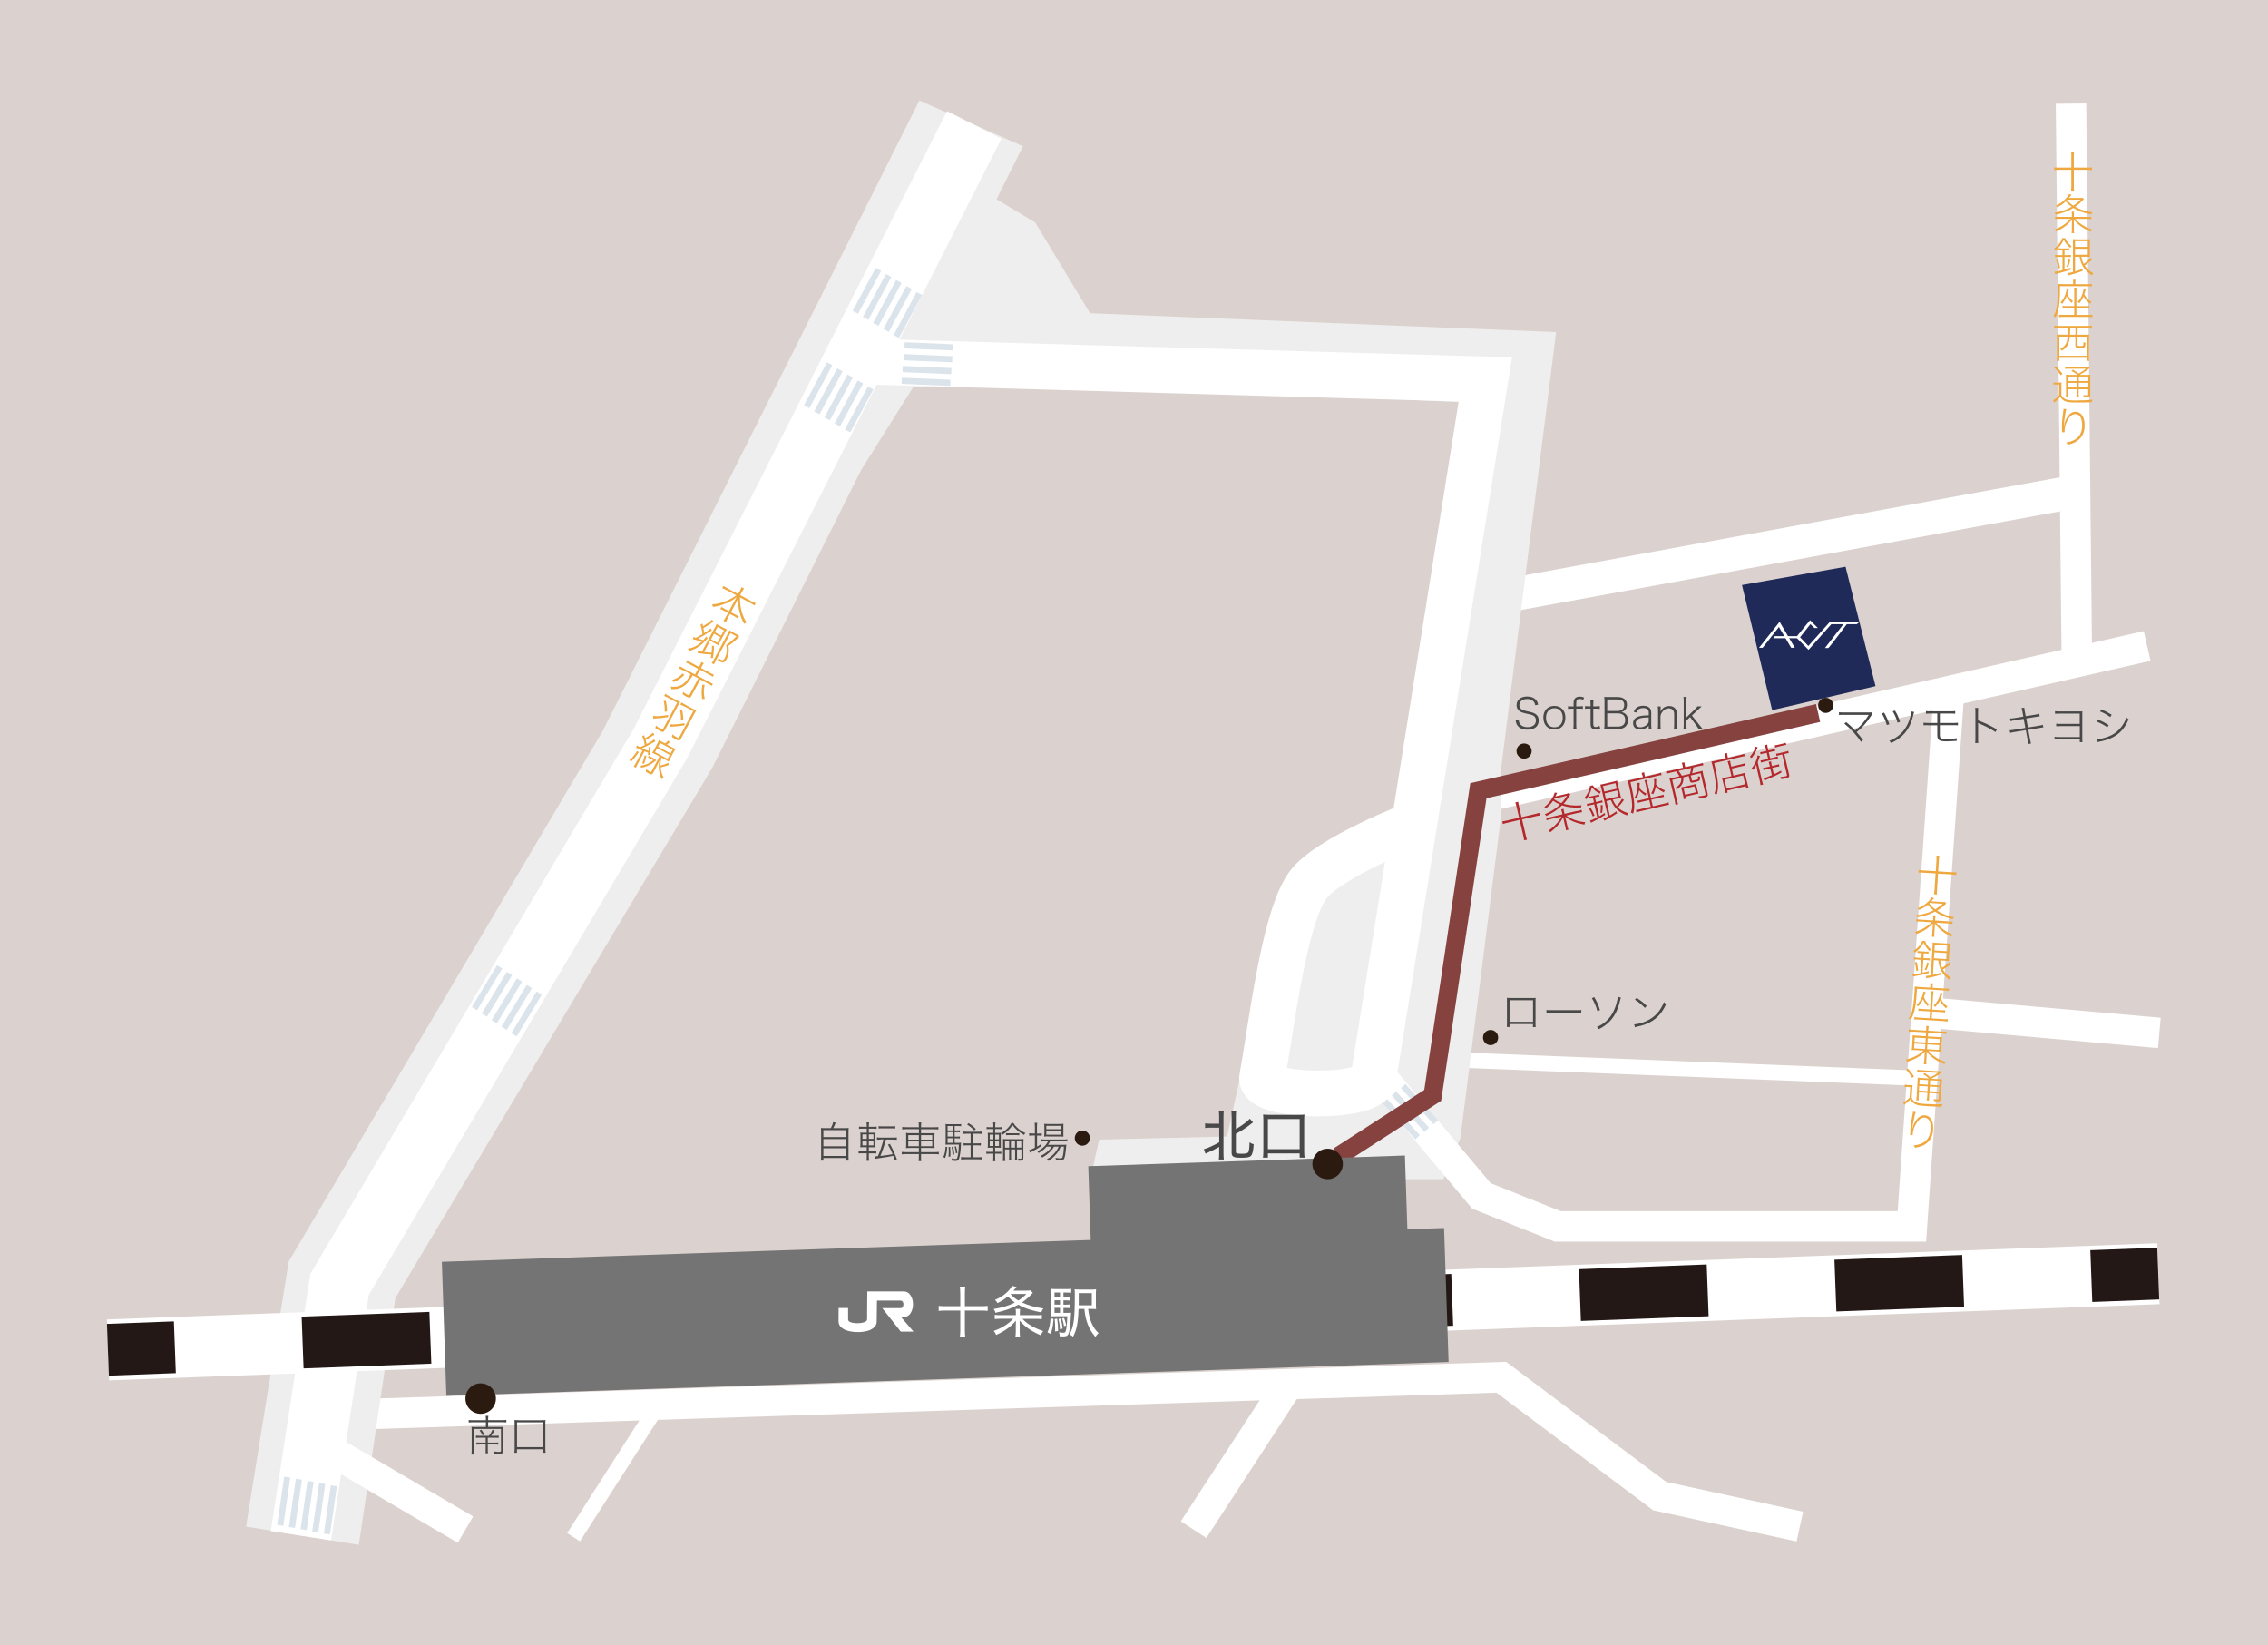 <?xml version="1.0" encoding="UTF-8"?><svg xmlns="http://www.w3.org/2000/svg" viewBox="0 0 335 243"><defs><style>.cls-1,.cls-2,.cls-3,.cls-4,.cls-5,.cls-6,.cls-7,.cls-8{fill:none;stroke-miterlimit:10;}.cls-1,.cls-5{stroke:#231815;stroke-width:7.65px;}.cls-9{fill:#eea83f;}.cls-10{fill:#fff;}.cls-11{fill:#efeeee;}.cls-12{fill:#747474;}.cls-13{fill:#b4282c;}.cls-14{fill:#dce4eb;}.cls-15{fill:#dbd2cf;}.cls-16{fill:#1f2a58;}.cls-17{fill:#2b1a0f;}.cls-18{fill:#494848;}.cls-2{stroke-width:2.25px;}.cls-2,.cls-3,.cls-4,.cls-6,.cls-8{stroke:#fff;}.cls-3{stroke-width:4.5px;}.cls-4{stroke-width:4.95px;}.cls-5{stroke-dasharray:0 0 18.88 18.88;}.cls-6{stroke-width:6.75px;}.cls-7{stroke:#86423f;stroke-width:2.7px;}.cls-8{stroke-width:9px;}</style></defs><g id="_レイヤー_1"><rect class="cls-15" width="335" height="243"/></g><g id="_レイヤー_2"><line class="cls-4" x1="222.42" y1="87.98" x2="306.12" y2="72.67"/><line class="cls-2" x1="216.8" y1="156.6" x2="284.95" y2="159.3"/><line class="cls-3" x1="220.4" y1="117.45" x2="317.15" y2="95.4"/><polygon class="cls-11" points="146.15 28.8 152.9 32.85 161 46.26 229.85 49.05 221.75 113.3 221.75 120.29 215.71 168.08 213.2 174.15 207.35 174.15 207.51 170.67 161.45 172.35 162.35 168.3 181.25 167.85 189.35 130.95 206.45 121.5 215.9 59.4 150.2 56.25 134.9 57.15 125 72.9 146.15 28.8"/><polyline class="cls-3" points="55.25 208.8 221.75 203.4 245.15 220.95 265.85 225.45"/><polygon class="cls-11" points="135.8 14.85 89 108 42.65 186.3 36.35 225.45 53 228.15 58.4 191.7 105.2 113.4 151.1 21.6 135.8 14.85"/><g><path class="cls-18" d="M71.77,209.74c0-.34,0-.44-.04-.64h.41c-.03,.19-.04,.3-.04,.64h2.05c.31,0,.48-.01,.64-.04v.38c-.2-.03-.39-.04-.64-.04h-2.05v.7h1.7c.25,0,.39,0,.56-.03-.02,.16-.03,.3-.03,.53v3.04c0,.33-.15,.43-.62,.43-.23,0-.45,0-.68-.03-.01-.13-.03-.21-.09-.33,.27,.05,.52,.07,.76,.07,.23,0,.3-.04,.3-.16v-3.23h-4v3.16c0,.37,0,.48,.03,.63h-.4c.03-.16,.04-.33,.04-.64v-2.92c0-.23,0-.38-.03-.54,.17,.02,.31,.03,.57,.03h1.56v-.7h-1.92c-.26,0-.45,.01-.62,.04v-.38c.2,.03,.38,.04,.62,.04h1.92Zm.44,2.31c.25-.31,.39-.55,.53-.9l.31,.11c-.19,.34-.3,.51-.51,.79h.55c.26,0,.42,0,.57-.03v.34c-.16-.03-.32-.03-.57-.03h-1.04v.72h.99c.26,0,.42,0,.56-.03v.34c-.16-.03-.33-.03-.57-.03h-.98v.59c0,.34,0,.5,.03,.7h-.37c.03-.21,.03-.37,.03-.69v-.6h-.8c-.25,0-.41,0-.57,.03v-.34c.16,.02,.3,.03,.57,.03h.8v-.72h-.88c-.25,0-.4,0-.56,.03v-.34c.15,.02,.3,.03,.57,.03h1.34Zm-1.11-.91c.19,.26,.32,.47,.44,.72l-.26,.13c-.12-.28-.25-.48-.44-.72l.26-.13Z"/><path class="cls-18" d="M75.98,214.55c.03-.23,.04-.44,.04-.71v-3.45c0-.3,0-.46-.03-.67,.22,.02,.38,.03,.67,.03h3.25c.3,0,.45,0,.67-.03-.03,.19-.03,.37-.03,.67v3.45c0,.26,.01,.48,.04,.71h-.39v-.52h-3.84v.52h-.39Zm.39-.83h3.84v-3.66h-3.84v3.66Z"/></g><path class="cls-6" d="M129.4,53.44l90,2.59s-12.73,79.64-16.55,103.27c-.5,3.08-17,2.84-16.42-.22,1.35-7.2,3.15-23.4,6.75-28.35,2.96-4.07,15.75-9,15.75-9"/><polyline class="cls-8" points="143.9 18.45 97.55 109.8 50.16 189.67 44.45 226.8"/><polyline class="cls-3" points="287.91 101.8 282.4 181.12 230.07 181.12 218.82 176.62 204.29 159.3"/><line class="cls-3" x1="284.6" y1="149.51" x2="318.95" y2="152.55"/><circle class="cls-17" cx="159.87" cy="168.08" r="1.12"/><line class="cls-3" x1="49.11" y1="214.37" x2="68.75" y2="225.9"/><line class="cls-2" x1="96.4" y1="208.8" x2="84.72" y2="227.02"/><line class="cls-3" x1="190.38" y1="204.3" x2="176.3" y2="225.9"/><g><path class="cls-18" d="M222.97,151.23v.44h-.4c.01-.13,.02-.26,.02-.45v-3.37c0-.26,0-.33-.02-.48,.13,.01,.23,.02,.48,.02h3.3c.26,0,.35,0,.48-.02-.02,.15-.02,.21-.02,.49v3.36c0,.17,0,.34,.02,.47h-.4v-.45h-3.47Zm3.47-3.51h-3.47v3.18h3.47v-3.18Z"/><path class="cls-18" d="M228.42,149.16c.17,.02,.27,.03,.69,.03h3.77c.43,0,.51,0,.69-.03v.42c-.17-.02-.28-.03-.69-.03h-3.77c-.43,0-.52,0-.69,.03v-.42Z"/><path class="cls-18" d="M235.48,147.26c.41,.69,.59,1.08,.85,1.92l-.37,.17c-.2-.72-.5-1.42-.83-1.93l.35-.16Zm3.93,.08q-.06,.17-.16,.6c-.27,1.17-.77,2.15-1.46,2.87-.47,.5-.98,.87-1.64,1.18-.11-.18-.15-.22-.27-.32,.7-.3,1.16-.62,1.63-1.12,.67-.71,1.09-1.58,1.37-2.82,.05-.23,.07-.33,.08-.52l.45,.12Z"/><path class="cls-18" d="M241.37,151.28c.45,0,1.24-.21,1.83-.49,1.22-.55,2.07-1.48,2.58-2.8,.13,.16,.18,.21,.32,.3-.56,1.24-1.28,2.06-2.29,2.63-.59,.33-1.1,.51-2.09,.72-.09,.03-.14,.04-.23,.07l-.11-.44Zm.37-3.91c.66,.43,1.05,.73,1.49,1.18l-.26,.31c-.45-.48-.94-.89-1.48-1.22l.25-.27Z"/></g><circle class="cls-17" cx="220.17" cy="153.23" r="1.12"/><circle class="cls-17" cx="225.12" cy="110.92" r="1.12"/><g><path class="cls-18" d="M224.33,106.29c.02,.31,.07,.47,.2,.65,.21,.29,.6,.45,1.09,.45,.78,0,1.25-.37,1.25-1,0-.32-.13-.56-.38-.7-.21-.12-.3-.15-1.03-.3-.4-.09-.63-.16-.84-.26-.4-.21-.61-.55-.61-1,0-.77,.62-1.27,1.57-1.27,.6,0,1.07,.2,1.35,.57,.14,.18,.2,.33,.26,.65l-.43,.07c-.04-.26-.1-.39-.23-.54-.21-.25-.54-.38-.96-.38-.68,0-1.15,.37-1.15,.91,0,.35,.19,.59,.57,.74q.18,.08,.91,.23c.98,.21,1.38,.58,1.38,1.29,0,.86-.61,1.36-1.65,1.36-.69,0-1.2-.21-1.48-.6-.16-.22-.22-.4-.28-.79l.45-.06Z"/><path class="cls-18" d="M227.96,106c0-1.07,.64-1.75,1.63-1.75s1.63,.68,1.63,1.74-.64,1.75-1.61,1.75-1.64-.67-1.64-1.74Zm.4,0c0,.87,.47,1.41,1.24,1.41s1.23-.54,1.23-1.41-.47-1.41-1.22-1.41-1.25,.54-1.25,1.41Z"/><path class="cls-18" d="M232.17,104.66c-.23,0-.38,.01-.57,.04v-.41c.17,.03,.3,.04,.57,.04h.26v-.38c0-.4,.04-.57,.16-.75,.14-.2,.4-.32,.74-.32,.25,0,.43,.04,.65,.13l-.13,.36c-.16-.11-.32-.15-.51-.15-.21,0-.35,.06-.43,.18-.07,.11-.09,.24-.09,.55v.37h.32c.29,0,.43,0,.66-.04v.41c-.21-.03-.35-.04-.66-.04h-.32v2.33c0,.28,.01,.45,.04,.68h-.47c.03-.25,.04-.44,.04-.68v-2.33h-.26Z"/><path class="cls-18" d="M235.38,103.4c-.03,.19-.04,.41-.04,.67v.25h.31c.3,0,.43,0,.65-.04v.41c-.2-.03-.36-.04-.65-.04h-.31v2.26c0,.18,.03,.28,.08,.35,.07,.08,.18,.11,.3,.11,.17,0,.3-.04,.52-.18l.14,.37c-.26,.11-.47,.15-.71,.15s-.45-.07-.57-.2c-.11-.12-.16-.3-.16-.58v-2.29h-.25c-.21,0-.37,.01-.57,.04v-.41c.17,.03,.3,.04,.57,.04h.25v-.25c0-.25-.01-.47-.04-.67h.48Z"/><path class="cls-18" d="M237.61,107.67c-.26,0-.44,0-.67,.02,.04-.25,.06-.41,.06-.77v-3.35c0-.26-.01-.43-.05-.64,.19,.01,.3,.01,.66,.01h1.3c.9,0,1.4,.41,1.4,1.15,0,.36-.11,.64-.34,.83-.13,.11-.23,.16-.49,.25,.28,.05,.43,.12,.6,.26,.25,.21,.38,.53,.38,.93,0,.83-.54,1.31-1.49,1.31h-1.37Zm1.32-2.67c.62,0,.98-.32,.98-.88s-.33-.82-.98-.82h-1.53v1.7h1.53Zm-1.53,2.31h1.56c.72,0,1.1-.34,1.1-.98s-.38-.98-1.12-.98h-1.54v1.96Z"/><path class="cls-18" d="M243.54,107.19c-.26,.24-.38,.33-.61,.42-.21,.08-.43,.13-.64,.13-.66,0-1.07-.35-1.07-.93,0-.52,.33-.88,.95-1.03,.36-.09,.66-.12,1.37-.14v-.41c0-.42-.29-.66-.81-.66-.37,0-.63,.09-.81,.29-.09,.09-.13,.18-.2,.37l-.4-.09c.1-.28,.18-.4,.31-.54,.25-.24,.61-.37,1.07-.37,.78,0,1.2,.35,1.2,.98v1.79c0,.26,.01,.42,.05,.67h-.42v-.48Zm0-1.24c-.8,.02-1.17,.07-1.46,.2-.31,.14-.47,.36-.47,.66,0,.37,.28,.6,.71,.6,.36,0,.79-.2,1.03-.48,.14-.16,.18-.28,.18-.54v-.43Z"/><path class="cls-18" d="M244.86,107.67c.04-.23,.05-.4,.05-.68v-1.98c0-.26-.01-.44-.05-.68h.43v.48c0,.06,0,.18-.02,.28,.11-.22,.18-.32,.31-.45,.26-.25,.57-.37,.96-.37,.73,0,1.15,.42,1.15,1.16v1.57c0,.31,.01,.47,.04,.67h-.48c.03-.24,.04-.42,.04-.68v-1.49c0-.59-.29-.89-.83-.89-.36,0-.66,.18-.93,.54-.16,.23-.23,.38-.26,.64v1.21c0,.26,.01,.44,.04,.68h-.47Z"/><path class="cls-18" d="M249.13,102.93c-.03,.23-.04,.38-.04,.68v2.35l1.2-1.16c.27-.26,.36-.35,.43-.48h.64l-.59,.54-.86,.81,1.07,1.35c.37,.46,.4,.5,.54,.64h-.61q-.06-.12-.39-.57l-.88-1.19-.55,.52v.56c0,.26,.01,.44,.04,.67h-.47c.03-.21,.04-.41,.04-.68v-3.37c0-.3-.01-.46-.04-.68h.47Z"/></g><g><path class="cls-13" d="M224.01,119.15c-.06-.27-.12-.46-.19-.64l.43-.1c.02,.18,.05,.38,.12,.66l.37,1.61,1.95-.45c.29-.07,.48-.13,.67-.19l.09,.4c-.21,.02-.39,.05-.68,.12l-1.95,.45,.54,2.31c.07,.3,.13,.51,.2,.68l-.44,.1c-.01-.2-.05-.41-.12-.7l-.54-2.31-1.8,.42c-.28,.06-.48,.12-.67,.19l-.09-.4c.2-.02,.39-.05,.68-.12l1.8-.42-.37-1.61Z"/><path class="cls-13" d="M231.94,117.32s-.04,.07-.19,.32c-.22,.38-.46,.71-.8,1.07,.31,.09,.58,.15,.92,.19,.59,.08,.99,.08,1.75,.03-.06,.13-.08,.2-.1,.33-.85,.03-1.36,0-2.01-.11-.26-.05-.46-.11-.78-.21-.67,.64-1.32,1.08-2.33,1.57-.07-.12-.12-.17-.23-.26,.97-.41,1.6-.8,2.26-1.43-.4-.17-.62-.29-1.03-.56-.3,.44-.58,.75-1.03,1.11-.08-.07-.13-.11-.27-.18,.43-.33,.71-.63,.98-1,.26-.36,.46-.77,.56-1.14l.36,.05c-.03,.06-.11,.23-.26,.53l1.38-.32c.26-.06,.42-.1,.58-.17l.25,.17Zm.99,2.47c.35-.08,.51-.13,.67-.19l.08,.35c-.2,.02-.41,.06-.7,.12l-1.63,.38c.27,.19,.49,.32,.77,.45,.64,.29,1.22,.45,2.04,.53-.06,.11-.09,.21-.13,.35-1.2-.21-2.05-.55-2.86-1.17,.08,.3,.11,.4,.15,.55l.19,.8c.08,.33,.1,.42,.17,.57l-.38,.09c-.01-.19-.03-.3-.1-.58l-.19-.8c-.04-.16-.06-.3-.11-.56-.49,.94-.98,1.51-1.91,2.23-.09-.12-.16-.18-.27-.25,.87-.58,1.49-1.25,1.93-2.07l-1.53,.36c-.27,.06-.48,.12-.67,.19l-.08-.35c.17,0,.33-.04,.67-.12l1.75-.41-.07-.31c-.05-.21-.07-.29-.12-.42l.35-.08c0,.13,.03,.24,.07,.43l.07,.31,1.82-.42Zm-3.35-1.85s-.04,.07-.04,.09c.44,.29,.67,.42,1.1,.57,.35-.37,.53-.62,.83-1.1l-1.88,.44Z"/><path class="cls-13" d="M235.24,115.97c.36,.45,.63,.67,1.21,.95-.07,.12-.1,.17-.14,.3-.55-.31-.81-.52-1.19-.96-.16,.71-.38,1.19-.83,1.79-.09-.09-.15-.13-.27-.19,.49-.57,.75-1.12,.84-1.79l.38-.09Zm-.23,2.91c-.25,.06-.4,.1-.56,.16l-.07-.32c.17-.01,.33-.04,.58-.1l.49-.11-.16-.7-.21,.05c-.15,.04-.28,.07-.41,.12l-.07-.3c.13-.01,.24-.03,.43-.07l.75-.17c.18-.04,.3-.07,.41-.12l.07,.3c-.13,0-.26,.03-.42,.07l-.26,.06,.16,.7,.37-.09c.24-.06,.4-.1,.55-.16l.07,.32c-.16,.01-.32,.04-.57,.1l-.37,.09,.43,1.84c.29-.16,.43-.24,.8-.49l.08,.28c-.76,.48-1.04,.64-1.85,1.04-.11,.06-.15,.08-.24,.13l-.16-.32c.24-.07,.51-.19,1.08-.49l-.45-1.92-.5,.12Zm.26,1.7c-.18-.47-.32-.74-.57-1.15l.24-.15c.26,.44,.38,.68,.58,1.14l-.24,.17Zm4.6-2.44c-.33,.45-.48,.65-.89,1.11,.41,.4,.8,.61,1.5,.84-.08,.12-.11,.19-.16,.34-.85-.33-1.38-.7-1.83-1.28-.22-.3-.37-.55-.56-.99l-.64,.15,.49,2.12c.45-.25,.61-.35,.99-.62l.09,.29c-.52,.35-.83,.54-1.58,.94-.14,.07-.21,.11-.28,.16l-.18-.31c.19-.06,.34-.13,.68-.31l-.95-4.08c-.05-.22-.11-.43-.17-.63,.18-.02,.35-.06,.61-.12l1.28-.3c.31-.07,.47-.12,.59-.17,.02,.18,.05,.28,.14,.68l.29,1.23c.09,.39,.13,.52,.17,.63-.14,.02-.28,.05-.55,.11l-.69,.16c.19,.44,.32,.66,.57,.95,.43-.47,.63-.75,.79-1.09l.3,.19Zm-3.49,1.89c.08-.41,.09-.71,.06-1.15l.29,.05c0,.48-.02,.76-.09,1.13l-.26-.04Zm.58-3.12l1.85-.43-.19-.82-1.85,.43,.19,.82Zm.26,1.13l1.85-.43-.2-.87-1.85,.43,.2,.87Z"/><path class="cls-13" d="M242.61,114.55c-.04-.15-.08-.27-.13-.4l.39-.09c0,.12,.02,.25,.06,.42l.05,.23,1.73-.4c.26-.06,.48-.12,.64-.19l.08,.35c-.15,0-.34,.05-.64,.12l-3.96,.92c.37,1.62,.51,2.41,.55,3.14,.04,.6,0,1.01-.16,1.52-.12-.08-.19-.12-.33-.16,.15-.45,.2-.74,.18-1.24-.02-.57-.18-1.54-.44-2.69-.02-.1-.05-.21-.07-.3-.06-.21-.1-.36-.14-.5,.21-.03,.41-.06,.63-.12l1.63-.38-.05-.23Zm-.41,1.07c-.01,.11,0,.15-.02,.31,0,.22-.01,.33-.02,.46,.3,.36,.58,.58,1.04,.81-.07,.11-.11,.18-.15,.3-.41-.27-.68-.49-.93-.79-.08,.46-.2,.83-.4,1.24-.11-.08-.17-.1-.29-.13,.25-.41,.37-.8,.43-1.28,.05-.36,.04-.65,0-.91l.35-.02Zm.86,.16c-.07-.31-.1-.4-.16-.53l.37-.09c0,.13,.02,.22,.09,.55l.49,2.11,1.33-.31c.26-.06,.39-.09,.53-.16l.08,.34c-.17,.01-.29,.04-.55,.1l-1.33,.31,.23,.98,1.72-.4c.26-.06,.43-.11,.59-.18l.08,.36c-.18,.02-.37,.05-.62,.11l-3.58,.83c-.25,.06-.42,.11-.61,.18l-.08-.36c.17-.01,.31-.04,.6-.11l1.6-.37-.23-.98-1.16,.27c-.28,.07-.37,.09-.51,.15l-.08-.34c.14,0,.23-.02,.52-.09l1.17-.27-.49-2.11Zm1.58-.74c0,.09,0,.16-.01,.35-.01,.28-.02,.38-.02,.48,.35,.4,.75,.65,1.31,.85-.06,.08-.12,.19-.16,.3-.52-.25-.9-.52-1.19-.83-.08,.41-.18,.72-.38,1.11-.08-.06-.17-.1-.3-.12,.25-.43,.37-.79,.43-1.28,.04-.32,.03-.62-.01-.85h.34Z"/><path class="cls-13" d="M248.55,113.09c-.04-.17-.08-.27-.14-.42l.39-.09c0,.11,.03,.3,.06,.43l.07,.3,1.99-.46c.26-.06,.44-.12,.6-.18l.08,.35c-.2,.02-.38,.06-.61,.11l-.86,.2c-.07,.4-.11,.59-.2,.88l.98-.23c.29-.07,.42-.1,.56-.16,.02,.16,.04,.29,.09,.5l.67,2.89c.08,.35-.02,.48-.45,.58-.2,.05-.48,.1-.76,.14-.05-.14-.08-.2-.17-.32,.33-.02,.63-.07,.81-.11,.23-.05,.29-.1,.25-.24l-.71-3.07-1.46,.34,.15,.66c.03,.12,.07,.12,.42,.04,.4-.09,.49-.13,.51-.22,.01-.06,0-.18-.02-.38,.09,.04,.19,.06,.3,.07,.04,.6,0,.63-.8,.82-.5,.12-.63,.08-.69-.19l-.17-.72-.79,.18c.01,.33,0,.46-.05,.66-.11,.43-.33,.71-.92,1.15-.08-.09-.13-.13-.26-.21,.56-.36,.77-.6,.88-.98,.04-.17,.04-.26,.02-.54l-1.32,.31,.68,2.94c.07,.29,.12,.46,.19,.64l-.39,.09c-.02-.2-.05-.38-.11-.66l-.64-2.74c-.05-.2-.09-.34-.14-.49,.15-.02,.34-.05,.58-.11l.9-.21c-.13-.25-.31-.49-.5-.72l-.82,.19c-.23,.05-.41,.11-.59,.17l-.08-.35c.18-.02,.36-.05,.62-.1l1.9-.44-.07-.3Zm1.06,1.2c.11-.36,.16-.57,.18-.88l-1.86,.43c.18,.23,.35,.47,.5,.72l1.18-.27Zm1.11,2.39c.07,.29,.09,.37,.15,.54-.17,.02-.33,.05-.57,.11l-1.34,.31,.07,.31-.33,.08c-.01-.16-.03-.29-.07-.46l-.2-.86c-.04-.16-.07-.27-.13-.43,.17-.03,.31-.05,.53-.1l1.14-.26c.33-.08,.43-.11,.56-.15,.02,.16,.04,.26,.1,.52l.09,.39Zm-1.82,.7l1.58-.37-.21-.88-1.58,.37,.21,.88Z"/><path class="cls-13" d="M254.85,111.72c-.04-.19-.08-.31-.14-.43l.39-.09c0,.12,.02,.25,.07,.45l.06,.28,1.75-.41c.33-.08,.51-.13,.65-.19l.08,.35c-.15,0-.31,.04-.66,.12l-3.85,.9c.64,2.76,.7,3.61,.36,4.66-.12-.08-.17-.1-.33-.16,.17-.43,.21-.78,.2-1.32-.02-.6-.16-1.46-.44-2.65-.09-.38-.14-.59-.21-.76,.19-.03,.39-.06,.63-.11l1.51-.35-.06-.28Zm.48,1.23c-.07-.31-.1-.39-.15-.52l.38-.09c0,.13,.02,.22,.09,.54l.08,.34,1.42-.33c.29-.07,.46-.12,.59-.18l.08,.36c-.15,0-.33,.04-.59,.1l-1.43,.33,.24,1.05,1.2-.28c.23-.05,.37-.09,.51-.14,.02,.16,.04,.3,.1,.54l.22,.93c.08,.36,.15,.57,.21,.73l-.35,.08-.07-.3-2.74,.64,.07,.3-.34,.08c-.02-.18-.05-.4-.13-.74l-.22-.94c-.05-.23-.09-.37-.15-.52,.15-.02,.29-.04,.52-.1l.88-.2-.39-1.67Zm-.3,3.51l2.74-.64-.3-1.31-2.74,.64,.3,1.31Z"/><path class="cls-13" d="M259.63,110.37q-.06,.12-.26,.56c-.13,.3-.38,.7-.63,1.03-.1-.09-.17-.13-.28-.18,.43-.48,.75-1.07,.83-1.51l.35,.1Zm-.07,3.32c-.06-.26-.1-.44-.15-.73-.12,.28-.23,.45-.42,.73-.08-.08-.14-.14-.27-.2,.34-.42,.56-.81,.75-1.34,.08-.25,.12-.39,.13-.59l.35,.09c-.02,.06-.06,.15-.1,.31-.05,.17-.13,.38-.22,.62l.6,2.58c.08,.34,.13,.54,.2,.71l-.39,.09c-.02-.19-.05-.38-.13-.73l-.36-1.53Zm1-2.43c-.23,.05-.37,.09-.5,.15l-.08-.33c.15,0,.28-.03,.52-.09l.4-.09-.08-.36c-.05-.2-.09-.33-.15-.49l.37-.09c0,.18,.03,.31,.08,.51l.08,.36,.45-.1c.24-.06,.35-.09,.5-.15l.08,.33c-.16,.01-.28,.03-.52,.09l-.45,.1,.21,.89,.58-.13c.25-.06,.35-.09,.51-.15l.08,.33c-.16,.01-.29,.04-.52,.09l-1.49,.35c-.23,.05-.37,.09-.51,.15l-.08-.33c.16-.01,.28-.03,.52-.09l.61-.14-.21-.89-.4,.09Zm.44,2.32c-.23,.05-.36,.09-.5,.15l-.08-.33c.14,0,.28-.03,.52-.09l.49-.11-.04-.18c-.05-.2-.09-.33-.15-.49l.37-.09c0,.17,.03,.31,.08,.51l.04,.18,.52-.12c.23-.05,.36-.09,.5-.15l.08,.33c-.17,.01-.3,.04-.52,.09l-.52,.12,.22,.95c.42-.19,.6-.28,1.06-.54l.08,.27c-.69,.39-1.28,.67-2.2,1.05-.13,.05-.23,.09-.31,.14l-.16-.33c.29-.07,.59-.18,1.24-.46l-.24-1.01-.49,.11Zm1.14-3.51c.12,0,.28-.03,.46-.07l.71-.17c.22-.05,.34-.09,.46-.13l.07,.32c-.12,0-.26,.03-.47,.08l-.72,.17c-.16,.04-.31,.09-.43,.13l-.08-.33Zm.77,1.43c-.21,.05-.36,.09-.49,.15l-.08-.34c.15,0,.27-.03,.5-.08l.8-.19c.23-.05,.35-.09,.49-.15l.08,.34c-.15,0-.29,.03-.51,.09l-.14,.03,.7,3.02c.09,.38,0,.47-.57,.6-.13,.03-.33,.06-.57,.1-.05-.14-.08-.21-.15-.32,.32-.02,.59-.06,.81-.11,.17-.04,.2-.07,.17-.18l-.71-3.04-.34,.08Z"/></g><g><path class="cls-18" d="M122.72,166.61c.17-.31,.27-.57,.35-.89l.37,.08c-.14,.36-.24,.57-.37,.81h1.53c.35,0,.53,0,.76-.03-.03,.21-.03,.4-.03,.78v3.32c0,.38,0,.55,.04,.72h-.37v-.38h-3.38v.38h-.37c.03-.19,.04-.36,.04-.73v-3.31c0-.37,0-.56-.03-.78,.23,.03,.4,.03,.74,.03h.72Zm-1.1,1.32h3.38v-1.03h-3.38v1.03Zm0,1.36h3.38v-1.07h-3.38v1.07Zm0,1.43h3.38v-1.14h-3.38v1.14Z"/><path class="cls-18" d="M128.33,170.86c0,.21,.01,.37,.04,.57h-.38c.03-.22,.04-.37,.04-.57v-.54h-.66c-.25,0-.38,0-.55,.03v-.34c.16,.03,.28,.03,.54,.03h.66v-.62h-.35c-.29,0-.46,0-.6,.03,.02-.14,.03-.34,.03-.6v-1c0-.26,0-.43-.03-.59,.16,.02,.31,.03,.58,.03h.38v-.6h-.61c-.25,0-.38,0-.54,.03v-.34c.15,.02,.28,.03,.55,.03h.6v-.08c0-.2-.01-.37-.04-.57h.38c-.03,.21-.04,.36-.04,.57v.08h.62c.26,0,.38,0,.54-.03v.34c-.17-.03-.28-.03-.53-.03h-.63v.6h.44c.28,0,.43,0,.55-.03-.01,.14-.02,.32-.02,.59v1c0,.29,0,.47,.02,.61-.13-.02-.28-.03-.57-.03h-.42v.62h.58c.25,0,.37,0,.53-.03v.34c-.16-.02-.29-.03-.54-.03h-.57v.54Zm-.94-3.32v.66h.65v-.66h-.65Zm0,.9v.71h.65v-.71h-.65Zm1.63-.25v-.66h-.69v.66h.69Zm0,.96v-.71h-.69v.71h.69Zm1.06-.85c-.25,0-.39,0-.55,.03v-.36c.16,.03,.28,.04,.55,.04h1.85c.26,0,.39,0,.54-.04v.36c-.16-.02-.3-.03-.54-.03h-1.08c-.26,.98-.44,1.53-.82,2.42,.94-.11,1.29-.16,1.82-.27-.2-.5-.36-.83-.69-1.4l.28-.12c.49,.9,.65,1.25,1.04,2.27l-.3,.16c-.11-.33-.15-.43-.24-.66-.66,.13-1.2,.23-2.29,.38-.16,.02-.23,.04-.35,.06l-.09-.37s.08,0,.09,0c.11,0,.18,0,.38-.03,.3-.72,.36-.88,.54-1.47,.13-.4,.2-.66,.27-.99h-.43Zm-.3-1.99c.15,.03,.27,.04,.55,.04h1.37c.28,0,.38,0,.54-.04v.36c-.21-.03-.3-.03-.54-.03h-1.37c-.25,0-.39,0-.55,.03v-.36Z"/><path class="cls-18" d="M135.72,166.39c0-.28-.01-.43-.04-.62h.4c-.03,.19-.04,.37-.04,.62v.09h1.93c.31,0,.47-.01,.63-.04v.37c-.2-.03-.39-.04-.62-.04h-1.94v.59h1.29c.39,0,.55,0,.72-.04-.02,.18-.03,.31-.03,.67v.91c0,.37,0,.49,.03,.67-.16-.03-.34-.04-.73-.04h-1.28v.62h2c.31,0,.47-.01,.63-.04v.37c-.2-.03-.37-.04-.63-.04h-2v.34c0,.35,0,.5,.04,.69h-.4c.03-.2,.04-.36,.04-.69v-.34h-1.9c-.26,0-.44,.01-.62,.04v-.37c.17,.03,.33,.04,.62,.04h1.9v-.62h-1.16c-.4,0-.59,0-.74,.04,.02-.21,.03-.31,.03-.67v-.9c0-.38,0-.48-.03-.69,.16,.03,.33,.04,.71,.04h1.2v-.59h-1.85c-.25,0-.44,.01-.62,.04v-.37c.18,.03,.34,.04,.62,.04h1.85v-.09Zm-1.56,1.25v.66h1.56v-.66h-1.56Zm0,.93v.71h1.56v-.71h-1.56Zm3.54-.27v-.66h-1.66v.66h1.66Zm0,.98v-.71h-1.66v.71h1.66Z"/><path class="cls-18" d="M139.92,169.39c-.06,.76-.12,1.1-.32,1.63l-.26-.13c.21-.49,.28-.83,.33-1.54l.25,.04Zm1.09-.61h.38c.31,0,.45,0,.57-.03q-.01,.11-.03,.42c-.03,.81-.15,1.62-.28,1.97-.09,.23-.22,.31-.54,.31-.13,0-.26-.01-.49-.04,0-.12-.02-.2-.06-.34,.21,.06,.42,.09,.57,.09,.2,0,.25-.06,.33-.41,.1-.42,.16-1.07,.17-1.71h-1.48c-.19,0-.34,0-.49,.02,.01-.14,.02-.36,.02-.58v-1.89c0-.26,0-.42-.03-.59,.17,.03,.32,.03,.57,.03h1.2c.26,0,.4,0,.55-.03v.32c-.15-.02-.29-.03-.52-.03h-.44v.66h.25c.24,0,.37,0,.52-.03v.32c-.16-.03-.28-.03-.52-.03h-.25v.65h.25c.25,0,.37,0,.52-.03v.31c-.15-.02-.28-.03-.52-.03h-.25v.68Zm-.29-2.49h-.75v.66h.75v-.66Zm0,.91h-.75v.65h.75v-.65Zm-.75,.9v.68h.75v-.68h-.75Zm.38,1.27c.03,.37,.04,.59,.04,.89,0,.2,0,.28-.01,.54l-.28,.03c.03-.35,.04-.51,.04-.81,0-.2,0-.33-.03-.61l.23-.04Zm.43-.04c.1,.45,.14,.71,.18,1.15l-.25,.08c-.03-.51-.05-.74-.14-1.17l.21-.06Zm.42-.05c.11,.36,.16,.57,.22,.98l-.22,.08c-.04-.42-.09-.63-.2-.98l.2-.08Zm1.59-1.85c-.26,0-.44,.01-.62,.04v-.37c.18,.02,.35,.04,.62,.04h1.64c.28,0,.45-.01,.62-.04v.37c-.18-.03-.36-.04-.62-.04h-.74v1.43h.59c.26,0,.45-.01,.6-.04v.36c-.18-.03-.35-.04-.6-.04h-.59v1.77h.78c.26,0,.45-.01,.64-.04v.38c-.2-.03-.4-.04-.64-.04h-1.87c-.22,0-.43,.01-.64,.04v-.38c.18,.03,.37,.04,.64,.04h.77v-1.77h-.44c-.25,0-.43,.01-.6,.04v-.36c.15,.03,.35,.04,.6,.04h.44v-1.43h-.59Zm1.13-.47c-.35-.37-.6-.58-1.07-.88l.21-.21c.44,.27,.7,.48,1.08,.86l-.23,.23Z"/><path class="cls-18" d="M146.73,166.26c0-.16-.01-.32-.04-.49h.35c-.03,.17-.04,.32-.04,.49v.22h.44c.25,0,.35,0,.5-.03v.32c-.16-.02-.27-.03-.5-.03h-.45v.57h.23c.35,0,.43,0,.61-.02,0,.09-.01,.13-.01,.18v.39s0,1.06,0,1.06v.3s0,.11,0,.11c0,.04,0,.08,.01,.18-.18-.01-.29-.02-.64-.02h-.2v.62h.41c.23,0,.35,0,.5-.03v.33c-.15-.03-.27-.03-.5-.03h-.41v.51c0,.25,.01,.42,.04,.6h-.35c.03-.18,.04-.31,.04-.6v-.51h-.52c-.23,0-.35,0-.51,.03v-.33c.15,.03,.28,.03,.51,.03h.52v-.62h-.19c-.26,0-.44,0-.64,.03,.02-.13,.03-.32,.03-.61v-1.03c0-.28,0-.47-.03-.59,.18,.02,.37,.02,.64,.02h.19v-.57h-.49c-.22,0-.35,0-.5,.03v-.33c.15,.03,.26,.03,.5,.03h.49v-.22Zm-.54,1.31v.69h.54v-.69h-.54Zm0,.93v.74h.54v-.74h-.54Zm1.36-.24v-.69h-.55v.69h.55Zm0,.98v-.74h-.55v.74h.55Zm2.14-3.39c.35,.59,1.04,1.17,1.78,1.49-.11,.09-.15,.15-.21,.27-.71-.38-1.3-.88-1.71-1.46-.22,.35-.35,.5-.61,.76-.33,.32-.53,.47-.9,.7-.08-.11-.13-.17-.21-.25,.71-.38,1.26-.91,1.56-1.51h.3Zm-1.24,3.89v1.04c0,.33,.01,.54,.04,.69h-.37c.02-.16,.04-.37,.04-.69v-1.89c0-.36,0-.52-.02-.68,.17,.03,.34,.03,.66,.03h1.73c.34,0,.53,0,.66-.03-.02,.2-.03,.37-.03,.64v2.13c0,.34-.09,.43-.43,.43-.09,0-.21,0-.3,0,0-.12-.02-.2-.06-.32,.14,.03,.24,.04,.35,.04,.12,0,.15-.03,.15-.16v-1.22h-.65v.99c0,.28,0,.42,.03,.59h-.34c.03-.17,.03-.31,.03-.58v-1h-.6v1c0,.28,0,.4,.03,.59h-.34c.03-.17,.03-.31,.03-.58v-1.01h-.6Zm.6-1.23h-.6v.98h.6v-.98Zm-.45-1.17c.15,.02,.28,.03,.53,.03h.91c.25,0,.37,0,.52-.03v.32c-.17-.02-.3-.03-.52-.03h-.91c-.23,0-.35,0-.53,.03v-.32Zm1.32,2.14v-.98h-.6v.98h.6Zm.93,0v-.98h-.65v.98h.65Z"/><path class="cls-18" d="M152.86,166.51c0-.28-.01-.51-.04-.69h.39c-.03,.18-.04,.4-.04,.69v.9h.17c.25,0,.38,0,.54-.03v.34c-.2-.02-.37-.02-.54-.02h-.16v1.64c.21-.12,.31-.18,.57-.37l.04,.3c-.43,.3-.88,.55-1.34,.78-.1,.05-.26,.14-.32,.17l-.12-.37c.23-.05,.37-.11,.85-.35v-1.81h-.29c-.21,0-.38,.01-.56,.03v-.35c.18,.02,.33,.03,.57,.03h.28v-.9Zm1.74,2.82c-.33,.38-.66,.65-1.18,.95-.06-.1-.13-.17-.22-.24,.81-.4,1.31-.88,1.59-1.48h-.44c-.26,0-.43,.01-.57,.04v-.35c.14,.03,.3,.04,.57,.04h2.68c.31,0,.48-.01,.62-.04v.33c-.15-.02-.34-.03-.62-.03h-1.92c-.13,.25-.16,.31-.31,.52h2.09c.32,0,.46,0,.62-.02-.02,.07-.02,.1-.04,.37-.02,.31-.09,.91-.14,1.18-.12,.64-.23,.76-.76,.76-.16,0-.38-.01-.59-.03-.01-.13-.04-.21-.09-.33,.27,.04,.53,.07,.72,.07,.21,0,.29-.04,.34-.21,.11-.36,.17-.85,.2-1.52h-.47c-.15,.36-.31,.66-.54,.95-.2,.25-.52,.58-.76,.79-.15,.13-.26,.21-.5,.37-.08-.11-.12-.16-.25-.25,.54-.31,.88-.59,1.22-1,.23-.28,.39-.54,.52-.86h-.69c-.35,.63-.92,1.15-1.73,1.62-.06-.1-.13-.16-.23-.25,.74-.36,1.32-.84,1.63-1.37h-.75Zm.2-1.5c-.26,0-.45,0-.57,.03,.02-.16,.03-.32,.03-.55v-.79c0-.29,0-.37-.03-.55,.19,.02,.32,.03,.59,.03h1.62c.28,0,.47-.01,.65-.03-.02,.16-.02,.3-.02,.57v.77c0,.3,0,.44,.02,.55-.14-.01-.33-.02-.58-.02h-1.71Zm-.25-1.06h2.2v-.5h-2.2v.5Zm0,.81h2.2v-.54h-2.2v.54Z"/></g><polygon class="cls-16" points="277.03 101.33 261.76 104.88 257.3 86.4 272.6 83.7 277.03 101.33"/><g><polygon class="cls-10" points="259.82 95.67 260.35 95.67 262.76 92.6 264.57 95.67 265.11 95.67 262.86 91.83 259.82 95.67"/><path class="cls-10" d="M262.16,93.94l-.25,.32h3.52l1.71,1.71,3.36-3.79h1.79l-2.73,3.52s.36,.02,.49,0,2.73-3.52,2.73-3.52h1.49l.41-.35h-4.38l-3.19,3.57-1.23-1.29,1.53-1.93,.59,.57h.52l-1.16-1.16-1.93,2.36h-3.27Z"/></g><circle class="cls-17" cx="269.67" cy="104.17" r="1.12"/><line class="cls-3" x1="306.77" y1="97.77" x2="305.9" y2="15.3"/><g><path class="cls-18" d="M272.72,106.66c.49,.4,.77,.66,1.3,1.22,.3-.24,.6-.51,.84-.77,.36-.38,.83-.99,1.11-1.46t.05-.08c-.08,0-.08,0-.18,0h-3.5c-.31,0-.5,0-.71,.03v-.42c.21,.03,.36,.04,.71,.04h3.72c.2,0,.23,0,.31-.04l.21,.26c-.07,.07-.11,.12-.24,.33-.64,.98-1.3,1.73-2.1,2.35,.26,.29,.47,.55,.95,1.18l-.31,.26c-.57-.9-1.5-1.92-2.46-2.69l.28-.23Z"/><path class="cls-18" d="M278.3,105.25c.33,.55,.55,1.05,.77,1.71l-.37,.12c-.18-.62-.43-1.2-.74-1.71l.34-.13Zm4.44-.09c-.06,.14-.07,.18-.13,.43-.27,1.15-.65,1.95-1.27,2.69-.47,.55-1.11,1.02-2,1.46-.09-.15-.14-.2-.28-.32,.68-.27,1.24-.62,1.73-1.1,.69-.66,1.18-1.59,1.42-2.67,.06-.26,.08-.39,.08-.59l.45,.09Zm-2.84-.22c.31,.49,.54,1,.76,1.65l-.37,.14c-.19-.64-.4-1.14-.72-1.68l.33-.11Z"/><path class="cls-18" d="M284.83,107.1c-.31,0-.49,0-.71,.02v-.39c.22,.03,.36,.04,.71,.04h1.32v-1.39h-.97c-.35,0-.51,0-.7,.03v-.4c.2,.04,.33,.04,.7,.04h2.91c.38,0,.5,0,.71-.04v.4c-.19-.03-.35-.03-.7-.03h-1.57v1.39h1.96c.35,0,.49,0,.71-.04v.39c-.21-.02-.4-.02-.7-.02h-1.97v1.3c0,.46,.04,.57,.24,.66,.15,.06,.44,.09,.81,.09,.19,0,.53-.02,.9-.05,.24-.02,.33-.04,.54-.09v.41h-.07c-.06,0-.09,0-.47,.03-.23,.02-.69,.04-.98,.04-1.08,0-1.35-.2-1.35-.95v-1.42h-1.33Z"/><path class="cls-18" d="M291.74,109.74c.03-.16,.04-.31,.04-.65v-3.89c0-.34-.01-.49-.04-.64h.46c-.02,.16-.03,.3-.03,.66v1.18c.98,.35,1.64,.66,2.79,1.32l-.22,.4c-.63-.45-1.38-.84-2.38-1.25l-.2-.1c.01,.1,.02,.16,.02,.28v2.03c0,.36,0,.49,.03,.66h-.46Z"/><path class="cls-18" d="M298.73,105.11c-.04-.26-.08-.38-.14-.53l.42-.07c0,.16,.01,.25,.06,.53l.14,.73,1.44-.23c.28-.04,.4-.08,.55-.13l.08,.38q-.18,.01-.55,.08l-1.44,.23,.25,1.34,1.58-.26c.3-.04,.46-.08,.62-.14l.08,.39c-.13,0-.16,0-.28,.03-.03,0-.09,.01-.2,.03-.08,.01-.11,.02-.14,.03l-1.61,.26,.27,1.44c.06,.31,.08,.38,.14,.58l-.42,.08c-.01-.18-.03-.32-.08-.59l-.27-1.46-1.72,.28q-.38,.06-.59,.13l-.08-.4c.21,0,.35-.01,.61-.06l1.71-.28-.25-1.34-1.32,.21c-.25,.04-.45,.09-.62,.14l-.07-.4c.21,0,.35-.02,.64-.06l1.32-.21-.13-.72Z"/><path class="cls-18" d="M304.18,109.18c-.33,0-.5,0-.71,.02v-.39c.21,.03,.36,.04,.71,.04h3.02v-1.61h-2.78c-.31,0-.5,0-.71,.02v-.39c.21,.03,.36,.04,.71,.04h2.77v-1.52h-2.94c-.32,0-.5,0-.71,.03v-.39c.22,.03,.37,.04,.72,.04h2.82c.25,0,.33,0,.5-.01,0,.11-.01,.31-.01,.49v3.58c0,.18,0,.33,.03,.47h-.4v-.41h-3.02Z"/><path class="cls-18" d="M309.89,106.27c.59,.24,1.02,.47,1.58,.81l-.2,.34c-.44-.33-1.03-.64-1.58-.85l.2-.3Zm-.13,2.89c.4,0,1.05-.15,1.66-.38,.78-.3,1.39-.75,1.9-1.41,.36-.46,.57-.86,.77-1.42,.14,.15,.18,.19,.32,.28-.55,1.3-1.31,2.16-2.42,2.7-.43,.21-1.04,.42-1.55,.53l-.35,.07c-.13,.03-.15,.04-.25,.07l-.09-.44Zm.63-4.39c.6,.25,.98,.45,1.52,.79l-.21,.34c-.39-.3-1.07-.67-1.51-.83l.2-.3Z"/></g><rect class="cls-14" x="206.09" y="162.6" width="7.2" height=".91" transform="translate(190.08 -101.84) rotate(47.9)"/><rect class="cls-14" x="204.74" y="163.72" width="7.2" height=".91" transform="translate(190.46 -100.48) rotate(47.9)"/><rect class="cls-14" x="203.39" y="164.84" width="7.2" height=".91" transform="translate(190.85 -99.11) rotate(47.9)"/><polyline class="cls-7" points="197.67 170.77 211.62 161.77 218.37 116.77 268.55 105.3"/><rect class="cls-14" x="68.34" y="145.43" width="7.2" height=".91" transform="translate(-90.12 131.98) rotate(-58.85)"/><rect class="cls-14" x="69.8" y="146.39" width="7.2" height=".91" transform="translate(-90.24 133.7) rotate(-58.85)"/><rect class="cls-14" x="71.26" y="147.36" width="7.2" height=".91" transform="translate(-90.36 135.42) rotate(-58.85)"/><rect class="cls-14" x="72.73" y="148.33" width="7.2" height=".91" transform="translate(-90.49 137.14) rotate(-58.85)"/><rect class="cls-14" x="74.19" y="149.29" width="7.2" height=".91" transform="translate(-90.61 138.86) rotate(-58.85)"/><rect class="cls-14" x="124.46" y="42.5" width="7.2" height=".91" transform="translate(29.66 135.49) rotate(-61.79)"/><rect class="cls-14" x="125.96" y="43.4" width="7.2" height=".91" transform="translate(29.67 137.29) rotate(-61.79)"/><rect class="cls-14" x="127.47" y="44.29" width="7.2" height=".91" transform="translate(29.68 139.09) rotate(-61.79)"/><rect class="cls-14" x="128.98" y="45.18" width="7.2" height=".91" transform="translate(29.7 140.89) rotate(-61.79)"/><rect class="cls-14" x="130.49" y="46.07" width="7.2" height=".91" transform="translate(29.71 142.69) rotate(-61.79)"/><rect class="cls-14" x="117.26" y="56.45" width="7.2" height=".91" transform="translate(13.57 136.5) rotate(-61.79)"/><rect class="cls-14" x="118.76" y="57.35" width="7.2" height=".91" transform="translate(13.58 138.3) rotate(-61.79)"/><rect class="cls-14" x="120.27" y="58.24" width="7.2" height=".91" transform="translate(13.6 140.1) rotate(-61.79)"/><rect class="cls-14" x="121.78" y="59.13" width="7.2" height=".91" transform="translate(13.61 141.9) rotate(-61.79)"/><rect class="cls-14" x="123.29" y="60.02" width="7.2" height=".91" transform="translate(13.62 143.7) rotate(-61.79)"/><rect class="cls-14" x="133.61" y="50.69" width="7.2" height=".91" transform="translate(2.27 -5.72) rotate(2.41)"/><rect class="cls-14" x="133.47" y="52.44" width="7.2" height=".91" transform="translate(2.34 -5.71) rotate(2.41)"/><rect class="cls-14" x="133.32" y="54.19" width="7.2" height=".91" transform="translate(2.42 -5.7) rotate(2.41)"/><rect class="cls-14" x="133.18" y="55.93" width="7.2" height=".91" transform="translate(2.49 -5.7) rotate(2.41)"/><line class="cls-8" x1="15.96" y1="199.36" x2="318.81" y2="188.11"/><g><line class="cls-1" x1="15.94" y1="199.34" x2="25.83" y2="198.97"/><line class="cls-5" x1="44.7" y1="198.27" x2="299.46" y2="188.81"/><line class="cls-1" x1="308.9" y1="188.46" x2="318.79" y2="188.09"/></g><rect class="cls-12" x="65.54" y="183.86" width="148.12" height="19.8" transform="translate(-6.43 4.8) rotate(-1.93)"/><rect class="cls-12" x="161" y="171.45" width="46.8" height="16.65" transform="translate(-5.94 6.3) rotate(-1.93)"/><g><path class="cls-10" d="M128.14,190.73s.04,0,.06,0c1.72,0,3.43,0,5.15,0,.14,0,.29,0,.42,.03,.33,.07,.56,.28,.73,.56,.2,.31,.31,.65,.34,1.01,.06,.55-.03,1.08-.32,1.57-.15,.25-.36,.45-.64,.54-.06,.02-.13,.03-.19,.03-.2,0-.41,0-.61,0,0,0,0,.01,0,.02,.61,.72,1.23,1.44,1.85,2.17-.03,0-.04,0-.06,0-.58,0-1.17,0-1.75,0-.06,0-.09-.02-.12-.06-.34-.44-.68-.87-1.02-1.3-.54-.69-1.08-1.37-1.62-2.05-.01-.01-.02-.03-.04-.06,.03,0,.06,0,.08,0,.87,0,1.74,0,2.6,0,.22,0,.33-.09,.4-.29,.05-.17,.06-.35,0-.53-.06-.19-.19-.29-.39-.29-1.14,0-2.28,0-3.43,0-.01,0-.03,0-.05,0,0,.1,0,.19,0,.28,0,.55,0,1.1-.02,1.65,0,.41-.01,.81-.02,1.22,0,.34-.16,.6-.4,.82-.29,.26-.64,.42-1.02,.52-.55,.14-1.1,.18-1.66,.15-.45-.02-.88-.09-1.31-.22-.29-.09-.56-.24-.8-.43-.31-.25-.45-.58-.44-.98,0-.63,0-1.27,.01-1.9,0,0,0-.01,0-.02h1.4s0,.05,0,.07c0,.53,0,1.05,0,1.58,0,.2,.1,.33,.27,.41,.25,.11,.51,.16,.77,.18,.41,.03,.82,0,1.21-.1,.08-.02,.16-.05,.24-.08,.21-.08,.32-.23,.32-.45,0-.3,0-.61,0-.91,0-.83,.01-1.66,.02-2.49,0-.19,0-.38,0-.56,0-.02,0-.03,0-.06Z"/><g><path class="cls-10" d="M141.83,190.94c0-.39-.02-.65-.05-.93h.79c-.03,.28-.05,.53-.05,.93v1.97h2.41c.4,0,.67-.02,.96-.05v.74c-.32-.03-.56-.05-.96-.05h-2.41v2.89c0,.41,.02,.73,.06,1h-.8c.04-.28,.06-.62,.06-1v-2.89h-2.24c-.37,0-.66,.02-.95,.05v-.74c.29,.03,.56,.05,.95,.05h2.24v-1.97Z"/><path class="cls-10" d="M152.98,194.24c.44,0,.66,0,.91-.05v.63c-.27-.03-.55-.05-.94-.05h-1.94c.3,.32,.53,.52,.89,.76,.7,.47,1.31,.76,2.19,1.05-.16,.21-.23,.34-.36,.62-1.36-.58-2.3-1.22-3.13-2.16,.02,.25,.02,.5,.02,.68v.92c0,.41,0,.55,.05,.77h-.69c.04-.24,.06-.4,.06-.77v-.92c0-.19,0-.44,.02-.67-.44,.5-.75,.79-1.17,1.1-.46,.34-1.09,.71-1.75,1-.1-.23-.19-.4-.36-.59,1.19-.41,2.19-1.04,2.87-1.8h-1.8c-.37,0-.67,.02-.92,.05v-.63c.22,.04,.41,.05,.83,.05h2.29v-.38c0-.27,0-.34-.04-.54h.66c-.02,.16-.03,.31-.03,.54v.38h2.37Zm-.41-3.31c-.06,.05-.07,.06-.14,.14-.49,.53-.97,.94-1.47,1.28,.93,.44,1.89,.71,3.15,.89-.15,.21-.21,.33-.3,.58-1-.19-1.66-.37-2.45-.67-.32-.11-.53-.23-.95-.47-.98,.55-1.98,.9-3.37,1.2-.07-.24-.12-.35-.27-.55,1.32-.23,2.2-.49,3.13-.96-.37-.27-.65-.5-1.03-.91-.48,.41-.88,.66-1.54,.99-.09-.19-.17-.29-.36-.48,.63-.26,1.09-.53,1.52-.9,.48-.4,.74-.71,1-1.17l.67,.17s-.2,.23-.48,.54h1.77c.37,0,.53,0,.75-.04l.36,.37Zm-3.31,.18c.44,.48,.68,.67,1.16,.96,.49-.32,.78-.56,1.19-.97h-2.33l-.02,.02Z"/><path class="cls-10" d="M155.62,194.78c-.09,1.1-.17,1.55-.44,2.21l-.46-.22c.29-.67,.39-1.15,.45-2.08l.45,.09Zm1.47-.89h.39c.37,0,.57,0,.73-.03,0,.08-.02,.14-.02,.28-.05,1.22-.17,2.24-.31,2.7-.12,.4-.33,.53-.83,.53-.15,0-.28,0-.53-.02v-.11c0-.14-.04-.33-.11-.49,.28,.05,.52,.08,.69,.08,.23,0,.31-.11,.4-.6,.08-.47,.13-1.05,.15-1.84h-1.73c-.33,0-.48,0-.75,.02,.02-.18,.03-.38,.03-.82v-2.3c0-.5,0-.71-.03-.95,.24,.03,.45,.04,.9,.04h1.32c.37,0,.58,0,.84-.04v.59c-.23-.03-.43-.04-.74-.04h-.41v.67h.3c.31,0,.49,0,.67-.04v.56c-.19-.03-.39-.04-.67-.04h-.3v.64h.3c.31,0,.49,0,.67-.04v.56c-.21-.03-.38-.04-.67-.04h-.3v.74Zm-.52-3h-.81v.67h.81v-.67Zm0,1.14h-.81v.64h.81v-.64Zm-.81,1.12v.74h.81v-.74h-.81Zm.39,1.6c.11,.76,.13,1.06,.14,1.82l-.44,.06c0-.25,0-.32,0-.5,0-.52-.02-.83-.06-1.34l.36-.05Zm.53-.04c.14,.5,.22,.92,.28,1.5l-.39,.11c-.04-.63-.1-1.02-.23-1.53l.33-.08Zm.49-.07c.15,.35,.21,.58,.32,1.09l-.32,.14c-.09-.52-.14-.73-.29-1.13l.3-.1Zm3.56-1.33c.1,.9,.24,1.49,.51,2.09,.27,.62,.57,1.06,1.03,1.48-.2,.19-.32,.32-.47,.56-.56-.65-.89-1.2-1.17-1.97-.24-.64-.35-1.17-.46-2.16h-.86c-.06,2-.26,3.05-.81,4.1-.18-.16-.29-.23-.54-.34,.63-1.03,.8-2.23,.8-5.68,0-.54,0-.74-.03-.98,.24,.03,.46,.04,.9,.04h1.39c.44,0,.65,0,.88-.04-.02,.2-.03,.37-.03,.88v1.17c0,.45,0,.67,.03,.88-.15-.02-.39-.03-.76-.03h-.4Zm.54-.54v-1.79h-1.93v.4c0,.32,0,.49,0,.71q0,.45,0,.68h1.94Z"/></g></g><rect class="cls-14" x="38.31" y="221.25" width="7.2" height=".91" transform="translate(-183.51 231.45) rotate(-81.77)"/><rect class="cls-14" x="40.04" y="221.57" width="7.2" height=".91" transform="translate(-182.35 233.43) rotate(-81.77)"/><rect class="cls-14" x="41.76" y="221.89" width="7.2" height=".91" transform="translate(-181.19 235.41) rotate(-81.77)"/><rect class="cls-14" x="43.48" y="222.21" width="7.2" height=".91" transform="translate(-180.03 237.39) rotate(-81.77)"/><rect class="cls-14" x="45.2" y="222.54" width="7.2" height=".91" transform="translate(-178.88 239.37) rotate(-81.77)"/><g><path class="cls-9" d="M305.96,23.1c0-.28-.01-.47-.04-.67h.44c-.03,.18-.04,.38-.04,.67v1.65h2c.3,0,.5-.01,.69-.04v.41c-.21-.02-.39-.04-.69-.04h-2v2.38c0,.31,.01,.53,.04,.71h-.45c.03-.2,.04-.41,.04-.71v-2.38h-1.85c-.28,0-.49,.01-.69,.04v-.41c.2,.03,.39,.04,.69,.04h1.85v-1.65Z"/><path class="cls-9" d="M307.8,29.41s-.06,.06-.26,.26c-.3,.32-.61,.59-1.02,.86,.28,.16,.54,.28,.85,.4,.55,.21,.95,.3,1.7,.43-.09,.11-.13,.18-.17,.3-.84-.16-1.33-.3-1.93-.57-.25-.11-.43-.21-.71-.38-.8,.47-1.53,.75-2.63,1-.04-.13-.08-.19-.16-.3,1.04-.18,1.74-.42,2.53-.88-.35-.25-.54-.42-.88-.78-.39,.37-.74,.6-1.25,.85-.06-.09-.1-.14-.22-.23,.49-.23,.84-.45,1.18-.75,.33-.3,.62-.65,.8-.98l.34,.13c-.04,.05-.16,.2-.37,.46h1.42c.27,0,.43,0,.6-.03l.2,.22Zm.4,2.63c.36,0,.53,0,.7-.04v.36c-.2-.03-.42-.04-.71-.04h-1.67c.22,.25,.4,.42,.65,.61,.56,.43,1.09,.71,1.87,.98-.08,.09-.14,.18-.21,.31-1.12-.47-1.87-1-2.52-1.78,.01,.31,.02,.42,.02,.57v.83c0,.33,0,.44,.04,.59h-.38c.03-.19,.04-.3,.04-.59v-.82c0-.16,0-.3,.02-.57-.69,.8-1.3,1.25-2.36,1.74-.06-.14-.11-.21-.21-.3,.98-.37,1.74-.88,2.34-1.58h-1.57c-.28,0-.49,.01-.69,.04v-.36c.16,.03,.33,.04,.67,.04h1.8v-.32c0-.22,0-.3-.03-.44h.36c-.02,.13-.03,.24-.03,.44v.32h1.87Zm-2.84-2.56s-.05,.06-.06,.08c.36,.38,.55,.55,.95,.81,.42-.28,.66-.49,1.05-.88h-1.93Z"/><path class="cls-9" d="M305.02,35.15c.25,.52,.47,.79,.96,1.2-.1,.1-.14,.15-.2,.26-.47-.43-.67-.69-.95-1.2-.31,.66-.64,1.07-1.21,1.56-.06-.11-.12-.16-.22-.25,.61-.45,.98-.92,1.22-1.56h.39Zm-.88,2.79c-.25,0-.41,0-.59,.03v-.33c.16,.03,.33,.03,.59,.03h.5v-.72h-.21c-.16,0-.29,0-.42,.02v-.31c.13,.02,.25,.03,.43,.03h.77c.19,0,.31,0,.43-.03v.31c-.13-.02-.26-.02-.43-.02h-.27v.72h.38c.25,0,.42,0,.57-.03v.33c-.16-.03-.32-.03-.57-.03h-.38v1.89c.32-.09,.47-.14,.9-.3l.02,.29c-.85,.29-1.16,.38-2.04,.59-.12,.03-.16,.04-.26,.07l-.09-.35c.25-.01,.54-.07,1.17-.23v-1.97h-.51Zm-.13,1.72c-.07-.5-.14-.79-.3-1.25l.26-.09c.16,.48,.22,.74,.3,1.24l-.27,.11Zm1.21-.28c.17-.38,.25-.67,.31-1.1l.27,.12c-.11,.47-.2,.74-.34,1.08l-.25-.09Zm3.83-1.05c-.42,.37-.62,.52-1.12,.88,.31,.48,.64,.78,1.27,1.15-.1,.1-.15,.16-.23,.3-.75-.52-1.19-1-1.49-1.66-.15-.34-.23-.62-.32-1.09h-.66v2.18c.5-.15,.67-.21,1.1-.38l.03,.3c-.59,.23-.93,.33-1.75,.56-.15,.04-.23,.06-.31,.09l-.11-.34c.2-.02,.36-.05,.73-.15v-4.19c0-.23,0-.44-.03-.66,.18,.02,.35,.03,.62,.03h1.32c.31,0,.48,0,.61-.03-.02,.18-.02,.28-.02,.69v1.27c0,.4,0,.53,.02,.65-.15-.01-.28-.02-.56-.02h-.71c.08,.47,.16,.72,.34,1.06,.52-.36,.79-.59,1.01-.88l.25,.25Zm-2.55-1.87h1.9v-.84h-1.9v.84Zm0,1.16h1.9v-.89h-1.9v.89Z"/><path class="cls-9" d="M306.22,41.74c0-.16-.01-.28-.04-.42h.4c-.02,.12-.04,.25-.04,.42v.23h1.78c.27,0,.49-.01,.67-.04v.36c-.15-.03-.34-.03-.66-.03h-4.06c0,1.66-.05,2.46-.18,3.18-.1,.59-.24,.98-.5,1.44-.09-.11-.16-.16-.28-.23,.25-.4,.36-.68,.45-1.17,.11-.55,.18-1.54,.18-2.72v-.31c0-.22-.01-.38-.03-.52,.21,.02,.41,.03,.64,.03h1.67v-.24Zm.16,1.3c0-.32,0-.41-.03-.55h.38c-.03,.13-.03,.21-.03,.55v2.17h1.36c.26,0,.4,0,.55-.03v.35c-.16-.03-.29-.03-.55-.03h-1.36v1.01h1.76c.26,0,.44-.01,.61-.04v.37c-.18-.02-.37-.04-.63-.04h-3.68c-.25,0-.43,.01-.63,.04v-.37c.16,.02,.32,.03,.61,.03h1.64v-1.01h-1.19c-.29,0-.38,0-.54,.03v-.35c.14,.03,.23,.03,.53,.03h1.2v-2.17Zm-.8-.35c-.04,.11-.04,.15-.09,.3-.06,.21-.09,.32-.13,.45,.21,.42,.43,.7,.83,1.03-.09,.09-.14,.15-.21,.26-.34-.36-.55-.64-.72-.98-.18,.43-.38,.76-.67,1.12-.09-.1-.14-.14-.25-.2,.33-.35,.54-.69,.71-1.15,.13-.34,.19-.62,.21-.88l.34,.06Zm2.51-.02c-.03,.09-.04,.15-.09,.34-.08,.27-.1,.37-.13,.47,.25,.47,.58,.81,1.08,1.12-.08,.06-.16,.16-.23,.26-.45-.36-.76-.71-.97-1.08-.17,.38-.34,.66-.62,1-.07-.08-.14-.13-.26-.19,.35-.37,.54-.68,.71-1.15,.11-.3,.17-.59,.18-.83l.33,.07Z"/><path class="cls-9" d="M304.05,48.43c-.25,0-.45,.01-.63,.04v-.38c.17,.03,.37,.04,.63,.04h4.32c.26,0,.46-.01,.63-.04v.38c-.19-.03-.38-.04-.63-.04h-1.5v1h.98c.32,0,.53,0,.75-.03-.03,.23-.04,.45-.04,.77v2.41c0,.38,0,.55,.04,.72h-.37v-.46h-4.06v.46h-.37c.03-.19,.04-.37,.04-.74v-2.4c0-.31-.01-.53-.04-.77,.21,.03,.42,.03,.74,.03h.88c.01-.24,.02-.38,.02-.6v-.4h-1.39Zm.13,1.29v2.82h4.06v-2.82h-1.37v1.22c0,.14,.04,.16,.35,.16,.39,0,.46-.01,.49-.11,.03-.06,.03-.2,.04-.48,.13,.07,.19,.09,.3,.11-.05,.74-.09,.77-.83,.77-.55,0-.67-.06-.67-.35v-1.32h-.83c-.06,.66-.16,.99-.39,1.35-.19,.3-.4,.49-.79,.72-.08-.12-.13-.18-.24-.27,.39-.2,.61-.37,.77-.63,.2-.3,.28-.58,.33-1.18h-1.23Zm1.59-.92c0,.22,0,.37-.02,.63h.81v-1h-.79v.37Z"/><path class="cls-9" d="M303.35,56.48c.13,.03,.25,.03,.44,.03h.25c.18,0,.33-.01,.47-.03-.03,.19-.03,.35-.03,.66v1.2c.11,.25,.24,.4,.5,.56,.3,.18,.7,.24,1.62,.24,.98,0,1.77-.04,2.48-.13-.07,.16-.1,.26-.13,.39-.73,.03-1.46,.04-2.11,.04-1.15,0-1.49-.04-1.89-.23-.26-.13-.45-.3-.65-.61-.21,.25-.27,.31-.44,.47-.08,.08-.12,.11-.24,.22-.07,.06-.09,.08-.18,.16l-.19-.33c.23-.11,.57-.39,.91-.78v-1.56h-.4c-.2,0-.31,0-.43,.03v-.35Zm.3-2.4c.42,.4,.65,.66,.99,1.11l-.26,.23c-.31-.47-.54-.74-.96-1.13l.23-.2Zm3.21,1.27c-.28-.22-.58-.41-.9-.58l.22-.18c.34,.2,.55,.35,.86,.58,.57-.33,.7-.42,1.06-.72h-2.43c-.3,0-.45,0-.63,.03v-.33c.17,.03,.31,.04,.64,.04h2.24c.38,0,.49,0,.62-.02l.12,.19s-.08,.06-.16,.12c-.36,.3-.73,.55-1.28,.85l.03,.03h.82c.36,0,.56,0,.7-.03-.02,.18-.02,.39-.02,.79v2.1c0,.35-.1,.44-.47,.44-.12,0-.33,0-.49-.02-.02-.13-.03-.18-.08-.31,.22,.04,.38,.05,.55,.05,.15,0,.18-.03,.18-.18v-.71h-1.41v.43c0,.32,.01,.51,.04,.68h-.37c.03-.16,.04-.37,.04-.68v-.43h-1.27v.53c0,.32,.01,.51,.04,.66h-.38c.03-.16,.04-.35,.04-.66v-1.98c0-.39,0-.55-.03-.71,.18,.03,.38,.03,.68,.03h1.02Zm-1.37,.25v.68h1.27v-.68h-1.27Zm0,1.63h1.27v-.69h-1.27v.69Zm1.56-.95h1.41v-.68h-1.41v.68Zm1.41,.25h-1.41v.69h1.41v-.69Z"/><path class="cls-9" d="M305.21,60.44c-.05,.13-.09,.31-.15,.67-.12,.74-.21,1.47-.22,1.75h.03c.1-.46,.13-.54,.22-.77,.15-.38,.38-.71,.64-.95,.25-.22,.53-.33,.83-.33,.42,0,.76,.19,1,.55,.25,.38,.36,.84,.36,1.5,0,1.12-.5,1.97-1.42,2.45-.29,.15-.66,.28-1.09,.38-.06-.16-.1-.21-.21-.35,.54-.08,.89-.2,1.25-.4,.74-.43,1.1-1.12,1.1-2.14s-.37-1.65-1-1.65c-.5,0-.91,.37-1.27,1.13-.22,.47-.33,.95-.33,1.4t0,.16h-.37v-.16q0-.16-.02-.64v-.15c0-.59,.08-1.39,.22-2.32,.01-.09,.02-.13,.02-.2l.41,.05Z"/></g><g><path class="cls-9" d="M286.02,127.02c.02-.28,.02-.47,0-.67l.44,.03c-.04,.18-.06,.38-.08,.66l-.1,1.65,1.99,.12c.3,.02,.5,.02,.7,0l-.03,.41c-.21-.04-.39-.06-.69-.08l-1.99-.12-.15,2.37c-.02,.31-.02,.53,0,.71l-.45-.03c.04-.19,.07-.41,.09-.71l.15-2.37-1.84-.11c-.28-.02-.49-.02-.69,0l.03-.41c.2,.04,.39,.06,.69,.08l1.84,.11,.1-1.65Z"/><path class="cls-9" d="M287.71,136.09c.36,.02,.53,.03,.7,0l-.02,.36c-.2-.04-.41-.06-.7-.08l-1.67-.1c.21,.26,.38,.45,.61,.65,.53,.46,1.04,.78,1.8,1.1-.09,.09-.15,.17-.23,.3-1.09-.54-1.81-1.12-2.41-1.94,0,.31,0,.42-.02,.57l-.05,.82c-.02,.33-.02,.43,0,.59l-.38-.02c.04-.19,.06-.3,.08-.59l.05-.82c0-.16,.02-.3,.05-.57-.74,.76-1.37,1.17-2.47,1.59-.05-.14-.1-.22-.19-.32,1-.3,1.79-.77,2.44-1.43l-1.57-.1c-.28-.02-.49-.02-.69,0l.02-.36c.16,.04,.32,.06,.67,.08l1.79,.11,.02-.32c.01-.22,.01-.3,0-.44l.36,.02c-.03,.12-.04,.24-.05,.43l-.02,.32,1.87,.12Zm-.24-2.65s-.06,.05-.27,.25c-.32,.3-.65,.55-1.07,.79,.27,.17,.52,.31,.82,.45,.54,.24,.92,.36,1.67,.53-.09,.1-.14,.17-.19,.29-.83-.22-1.31-.38-1.9-.69-.24-.12-.42-.23-.69-.43-.83,.42-1.57,.65-2.68,.84-.04-.13-.06-.19-.15-.31,1.05-.11,1.76-.31,2.58-.72-.34-.27-.52-.45-.83-.83-.41,.34-.77,.55-1.3,.77-.05-.09-.09-.15-.21-.25,.5-.2,.86-.4,1.22-.68,.35-.28,.66-.61,.86-.93l.33,.15s-.18,.19-.4,.44l1.42,.09c.27,.02,.43,.02,.6,0l.19,.23Zm-2.44-.08s-.05,.05-.07,.07c.34,.41,.52,.59,.89,.86,.44-.26,.69-.44,1.1-.82l-1.93-.12Z"/><path class="cls-9" d="M283.29,141.71c-.25-.02-.41-.02-.59,0l.02-.33c.16,.04,.33,.05,.59,.07l.5,.03,.04-.72h-.21c-.16-.02-.29-.03-.42-.01l.02-.31c.13,.03,.24,.04,.43,.05l.77,.05c.19,.01,.31,.01,.43,0l-.02,.31c-.12-.03-.26-.04-.43-.05l-.27-.02-.04,.72,.38,.02c.25,.01,.42,.02,.57,0l-.02,.33c-.16-.04-.32-.05-.57-.07l-.38-.02-.12,1.89c.33-.07,.48-.11,.91-.24v.29c-.87,.24-1.18,.31-2.07,.47-.12,.02-.17,.03-.26,.05l-.07-.35c.25,0,.54-.04,1.18-.15l.12-1.97-.51-.03Zm1.05-2.73c.21,.54,.42,.82,.89,1.25-.11,.09-.15,.14-.22,.25-.44-.46-.62-.73-.87-1.26-.35,.63-.7,1.03-1.3,1.48-.06-.11-.11-.17-.21-.27,.63-.41,1.04-.86,1.32-1.48l.39,.02Zm-1.29,4.43c-.04-.51-.09-.8-.22-1.27l.27-.08c.13,.49,.17,.76,.23,1.26l-.28,.09Zm1.23-.21c.19-.37,.29-.65,.38-1.08l.26,.14c-.14,.46-.24,.72-.41,1.05l-.24-.11Zm3.88-.81c-.44,.34-.65,.48-1.17,.8,.28,.5,.59,.81,1.19,1.23-.11,.09-.16,.15-.25,.28-.72-.56-1.12-1.07-1.39-1.75-.13-.35-.19-.63-.25-1.11l-.65-.04-.13,2.18c.51-.11,.69-.17,1.12-.32v.3c-.59,.19-.94,.28-1.78,.45-.15,.03-.23,.05-.31,.07l-.09-.35c.2,0,.36-.03,.74-.1l.26-4.18c.01-.23,.02-.44,.02-.66,.17,.03,.35,.05,.62,.06l1.32,.08c.31,.02,.48,.02,.61,0-.03,.18-.04,.28-.06,.69l-.08,1.26c-.02,.4-.03,.53-.02,.65-.14-.02-.28-.04-.56-.05l-.71-.04c.05,.47,.12,.73,.27,1.08,.54-.33,.82-.54,1.07-.82l.23,.27Zm-2.5-.86l1.89,.12,.05-.89-1.89-.12-.05,.89Zm.07-1.16l1.89,.12,.05-.84-1.89-.12-.05,.84Z"/><path class="cls-9" d="M285.13,145.63c0-.16,0-.28-.01-.42l.4,.02c-.03,.12-.05,.25-.06,.42v.23s1.76,.11,1.76,.11c.27,.02,.49,.02,.67,0l-.02,.36c-.15-.03-.34-.05-.65-.07l-4.06-.25c-.11,1.66-.2,2.46-.37,3.17-.14,.58-.3,.97-.59,1.41-.09-.11-.15-.17-.27-.25,.27-.39,.4-.66,.52-1.14,.15-.55,.27-1.53,.34-2.7,0-.11,.01-.22,.02-.31,0-.22,0-.38,0-.52,.21,.03,.41,.06,.64,.07l1.67,.1v-.24Zm.09,1.31c.02-.32,.02-.41,0-.56l.38,.02c-.03,.13-.04,.21-.07,.55l-.13,2.16,1.36,.08c.26,.02,.4,.02,.56,0l-.02,.35c-.16-.04-.29-.05-.55-.07l-1.36-.08-.06,1.01,1.76,.11c.26,.02,.44,.01,.61,0l-.02,.37c-.17-.04-.37-.06-.63-.08l-3.67-.23c-.25-.02-.43-.01-.63,0l.02-.36c.16,.04,.31,.05,.61,.07l1.64,.1,.06-1.01-1.19-.07c-.29-.02-.38-.02-.54,0l.02-.35c.14,.03,.23,.05,.53,.06l1.19,.07,.13-2.16Zm-.78-.4c-.04,.1-.05,.14-.11,.29-.07,.2-.11,.32-.15,.44,.18,.43,.39,.73,.76,1.08-.1,.08-.15,.14-.23,.24-.32-.38-.51-.67-.66-1.02-.21,.42-.42,.74-.74,1.07-.08-.11-.13-.15-.24-.21,.36-.33,.58-.66,.78-1.11,.15-.33,.23-.61,.26-.87l.34,.08Zm2.5,.14c-.03,.09-.05,.15-.12,.33-.09,.27-.12,.36-.16,.46,.22,.48,.53,.84,1.01,1.19-.08,.06-.17,.15-.24,.24-.42-.39-.71-.75-.9-1.14-.19,.37-.38,.63-.68,.96-.06-.08-.14-.14-.25-.21,.37-.34,.58-.65,.78-1.11,.12-.3,.21-.58,.23-.82l.33,.09Z"/><path class="cls-9" d="M282.67,152.38c-.38-.02-.55-.03-.75,0l.02-.37c.21,.04,.39,.07,.75,.09l1.82,.11v-.06c.02-.28,.02-.43,0-.63l.39,.02c-.04,.19-.07,.36-.08,.62v.06s1.91,.12,1.91,.12c.41,.03,.62,.03,.78,0l-.02,.37c-.17-.04-.43-.06-.77-.09l-1.92-.12-.04,.57,1.38,.08c.4,.02,.58,.03,.72,0-.03,.17-.04,.31-.07,.67l-.05,.85c-.02,.38-.02,.49-.02,.68-.16-.04-.34-.06-.73-.08l-1.16-.07c.42,.46,.65,.67,1.02,.91,.5,.33,.9,.52,1.58,.74-.11,.12-.15,.17-.23,.31-.57-.23-.96-.43-1.4-.72-.5-.33-.86-.68-1.21-1.14,0,.2,0,.39-.01,.51l-.04,.69c-.02,.35-.02,.5,0,.69l-.39-.02c.04-.21,.07-.36,.09-.69l.04-.69c0-.14,.02-.3,.05-.5-.3,.33-.46,.47-.81,.7-.55,.36-1.12,.62-1.84,.81-.06-.14-.11-.22-.18-.32,.59-.12,1.04-.29,1.6-.59,.46-.25,.66-.39,1.01-.74l-1-.06c-.4-.02-.57-.03-.74,0,.04-.21,.04-.29,.07-.68l.05-.84c.02-.38,.02-.5,.02-.69,.15,.04,.32,.06,.7,.08l1.25,.08,.04-.57-1.82-.11Zm.1,1.74l-.04,.71,1.62,.1,.04-.71-1.62-.1Zm.05-.89l-.04,.63,1.62,.1,.04-.63-1.62-.1Zm1.82,1.72l1.76,.11,.04-.71-1.76-.11-.04,.71Zm.06-.97l1.76,.11,.04-.63-1.76-.11-.04,.63Z"/><path class="cls-9" d="M281.35,160.18c.13,.03,.24,.05,.44,.06l.25,.02c.18,.01,.33,0,.47,0-.04,.19-.05,.35-.07,.65l-.07,1.2c.09,.26,.21,.42,.47,.59,.28,.2,.68,.28,1.6,.34,.98,.06,1.77,.07,2.49,.03-.08,.15-.12,.25-.16,.38-.73-.01-1.46-.05-2.11-.09-1.14-.07-1.49-.14-1.87-.35-.25-.15-.43-.33-.61-.65-.23,.24-.29,.29-.47,.44-.09,.08-.13,.11-.25,.21-.07,.06-.09,.08-.19,.15l-.17-.34c.24-.1,.59-.35,.96-.72l.1-1.55-.4-.03c-.19-.01-.31-.01-.43,0l.02-.35Zm.45-2.38c.39,.42,.61,.69,.92,1.17l-.28,.21c-.28-.48-.5-.77-.89-1.19l.25-.19Zm3.13,1.47c-.27-.24-.55-.44-.86-.63l.23-.17c.33,.22,.53,.39,.83,.63,.59-.29,.72-.37,1.1-.65l-2.42-.15c-.3-.02-.45-.02-.63,0l.02-.33c.17,.04,.31,.06,.64,.08l2.24,.14c.38,.02,.49,.02,.62,.01l.11,.2c-.05,.03-.08,.05-.17,.11-.38,.28-.76,.5-1.33,.77l.03,.03,.82,.05c.36,.02,.56,.03,.7,.01-.03,.17-.05,.39-.07,.79l-.13,2.1c-.02,.35-.13,.43-.5,.4-.12,0-.33-.03-.49-.05-.01-.13-.02-.18-.06-.31,.22,.05,.37,.07,.55,.08,.15,0,.18-.02,.19-.16l.04-.71-1.41-.09-.03,.43c-.02,.32-.02,.51,0,.68l-.36-.02c.04-.16,.06-.36,.08-.68l.03-.43-1.26-.08-.03,.53c-.02,.32-.02,.51,0,.66l-.38-.02c.04-.16,.06-.34,.08-.66l.12-1.98c.02-.39,.03-.55,.02-.71,.17,.04,.38,.05,.68,.07l1.02,.06Zm-1.49,1.79l1.26,.08,.04-.69-1.26-.08-.04,.69Zm.1-1.62l-.04,.68,1.26,.08,.04-.68-1.26-.08Zm2.91,1.11l-1.41-.09-.04,.69,1.41,.09,.04-.69Zm-1.39-.34l1.41,.09,.04-.68-1.41-.09-.04,.68Z"/><path class="cls-9" d="M282.97,164.24c-.06,.13-.11,.31-.19,.66-.17,.74-.3,1.46-.33,1.74h.03c.13-.45,.16-.53,.27-.75,.17-.37,.42-.69,.7-.9,.27-.2,.55-.29,.85-.28,.42,.03,.75,.24,.97,.62,.22,.4,.31,.87,.27,1.52-.07,1.12-.62,1.94-1.57,2.35-.3,.13-.67,.24-1.11,.31-.05-.16-.09-.22-.19-.36,.54-.05,.91-.15,1.27-.33,.77-.38,1.16-1.05,1.23-2.07,.06-1.04-.26-1.66-.89-1.7-.5-.03-.93,.32-1.34,1.05-.25,.45-.39,.93-.42,1.38t0,.16h-.37s0-.06,0-.07v-.11q.01-.16,.03-.64c0-.06,0-.12,0-.15,.04-.59,.16-1.38,.36-2.3,.02-.09,.03-.12,.03-.2l.41,.08Z"/></g><circle class="cls-17" cx="196.1" cy="171.9" r="2.25"/><circle class="cls-17" cx="71" cy="206.55" r="2.25"/><g><path class="cls-18" d="M178.73,166.54c-.31,0-.51,.02-.73,.05v-.69c.18,.03,.37,.05,.73,.05h1.35v-1.04c0-.38-.02-.62-.05-.87h.74c-.03,.24-.05,.47-.05,.87v5.45c0,.4,.02,.63,.05,.88h-.74c.03-.24,.05-.49,.05-.89v-.97c-.62,.35-1.02,.55-1.7,.85-.12,.06-.24,.11-.32,.15l-.24-.67c.26-.06,.41-.11,.71-.24,.64-.28,1.04-.47,1.56-.77v-2.16h-1.35Zm3.82,3.53c0,.15,.03,.22,.14,.26,.11,.04,.33,.06,.7,.06,.67,0,.9-.06,1.01-.27,.1-.19,.16-.73,.17-1.41,.22,.15,.34,.2,.61,.28-.05,.94-.18,1.49-.42,1.73-.1,.09-.3,.18-.51,.21-.18,.03-.47,.05-.88,.05-.58,0-.83-.02-1.05-.1-.29-.1-.4-.27-.4-.63v-5.35c0-.43-.02-.65-.05-.87h.73c-.03,.27-.05,.49-.05,.87v1.84c.54-.3,1.12-.69,1.59-1.08,.19-.15,.35-.3,.47-.45l.47,.54c-.11,.08-.13,.09-.29,.23-.65,.53-1.34,.98-2.24,1.46v2.64Z"/><path class="cls-18" d="M186.55,170.97c.04-.3,.06-.58,.06-.96v-4.53c0-.36-.02-.58-.04-.88,.28,.03,.49,.04,.88,.04h4.35c.39,0,.59,0,.88-.04-.03,.26-.04,.49-.04,.88v4.53c0,.37,.02,.68,.06,.96h-.73v-.63h-4.69v.63h-.73Zm.73-1.25h4.69v-4.45h-4.69v4.45Z"/></g><g><path class="cls-9" d="M107.29,87.15c-.2-.11-.39-.2-.61-.28l.19-.34c.18,.13,.33,.23,.57,.35l1.59,.85,.27-.49c.09-.17,.16-.32,.23-.53l.37,.2c-.11,.16-.21,.32-.3,.48l-.27,.5,1.67,.9c.28,.15,.46,.23,.63,.29l-.19,.34c-.2-.14-.38-.25-.59-.36l-1.55-.83c0,.8,.05,1.27,.21,1.93,.17,.67,.41,1.23,.78,1.79-.15,.04-.24,.07-.38,.16-.31-.56-.49-1.04-.65-1.63-.21-.78-.26-1.41-.2-2.17-.17,.38-.26,.55-.37,.75l-.73,1.36,.62,.33c.27,.15,.39,.2,.56,.27l-.17,.32c-.16-.12-.28-.19-.53-.33l-.62-.33-.3,.57c-.14,.26-.23,.45-.29,.64l-.37-.2c.12-.18,.24-.36,.38-.61l.3-.56-.56-.3c-.27-.15-.39-.2-.58-.27l.17-.32c.14,.1,.25,.17,.54,.33l.56,.3,.73-1.35c.12-.22,.21-.38,.42-.73-.59,.48-1.12,.78-1.95,1.07-.56,.21-1,.31-1.58,.38-.02-.18-.04-.26-.1-.38,.64-.03,1.23-.16,1.96-.45,.63-.25,1.12-.51,1.62-.88l-1.46-.78Z"/><path class="cls-9" d="M102.77,94.2q.61-.32,.99-.54c-.08-.6-.14-.88-.29-1.42l.28-.14c.05,.19,.06,.24,.09,.37,.51-.27,1.08-.68,1.32-.95l.24,.28c-.08,.05-.14,.09-.25,.17-.44,.33-.74,.52-1.25,.78q.07,.34,.12,.74c.48-.3,.8-.53,.94-.68l.19,.3c-.1,.05-.13,.07-.24,.14-.67,.45-1.18,.75-1.82,1.07,.26,.08,.5,.15,.79,.22,.2-.23,.32-.37,.41-.52l.25,.24c-.07,.06-.11,.11-.27,.29-.33,.37-.63,.65-.98,.89-.52,.37-.93,.55-1.56,.69-.03-.14-.06-.22-.13-.33,.83-.13,1.43-.44,2.08-1.05-.36-.09-.8-.21-1.09-.29-.09-.03-.14-.04-.25-.06l.1-.34c.12,.06,.17,.08,.25,.12l.07,.03Zm2.82-1.49c.16-.3,.21-.4,.27-.55,.1,.07,.22,.14,.41,.24l.61,.33c.23,.12,.37,.19,.48,.23-.09,.14-.16,.27-.27,.46l-.74,1.38c-.11,.21-.19,.36-.26,.51-.1-.08-.24-.16-.44-.27l-.76-.41-.89,1.66c.5,.07,.72,.09,1.11,.1,.05-.45,.05-.64,.05-1.02h.29c.01,.65-.03,1.15-.15,1.81h-.32c.05-.24,.07-.33,.1-.52-.62-.03-1.2-.09-1.69-.16-.13-.02-.23-.03-.33-.03l.02-.37c.19,.06,.3,.09,.6,.14l1.9-3.55Zm-.57,1.7l.94,.51,.44-.82-.94-.51-.44,.82Zm4.14-.32c-.06,.05-.12,.11-.26,.23-.47,.45-.77,.7-1.31,1.07,.08,.5,.08,.74,.02,1.1-.05,.32-.15,.61-.29,.87-.16,.3-.35,.46-.54,.48-.11,.01-.24-.03-.42-.13-.11-.06-.21-.12-.34-.2,.06-.13,.09-.2,.11-.33,.13,.11,.25,.2,.39,.27,.23,.12,.36,.06,.52-.24,.14-.26,.24-.55,.28-.85,.05-.35,.04-.59-.05-1.1,.6-.41,.94-.71,1.5-1.29l-.87-.46-2.16,4.03c-.14,.27-.22,.43-.28,.57l-.33-.18c.09-.12,.21-.32,.33-.54l2.07-3.87c.1-.19,.17-.32,.21-.44,.11,.08,.23,.15,.4,.24l.55,.29c.2,.11,.3,.16,.4,.18l.07,.28Zm-2.64-.22l.42-.78-.94-.51-.42,.78,.94,.51Z"/><path class="cls-9" d="M100.86,98.99c-.23-.12-.4-.2-.57-.26l.18-.33c.14,.1,.29,.2,.54,.33l1.65,.88,.45-.84-1.28-.69c-.23-.12-.35-.18-.51-.24l.17-.32c.13,.1,.24,.16,.48,.29l1.28,.69,.13-.24c.13-.24,.18-.35,.22-.5l.36,.19c-.09,.11-.18,.24-.29,.46l-.13,.24,1.41,.76c.24,.13,.35,.18,.5,.23l-.17,.32c-.14-.11-.25-.17-.47-.29l-1.41-.76-.45,.84,1.78,.96c.24,.13,.41,.21,.57,.26l-.18,.33c-.14-.11-.3-.21-.54-.33l-1.15-.62-1.31,2.45c-.15,.28-.34,.31-.73,.09-.18-.1-.38-.22-.57-.34,.04-.12,.06-.2,.09-.35,.2,.16,.38,.28,.59,.39,.23,.12,.3,.12,.36,0l1.29-2.41-.83-.44c-.3,.52-.62,.96-.88,1.23-.34,.33-.73,.57-1.16,.69-.34,.1-.6,.13-1.11,.13-.02-.14-.04-.23-.11-.37,.65,.04,1.09-.02,1.46-.19,.56-.27,.95-.69,1.5-1.65l-1.17-.63Zm.21,.71c-.34,.33-.52,.47-.81,.65-.26,.17-.43,.25-.79,.38-.05-.13-.08-.2-.17-.32,.35-.11,.51-.17,.75-.31,.31-.18,.48-.32,.8-.65l.23,.26Zm3.01,1.45c-.16,.85-.15,1.28,.02,2.06-.16,0-.24,.01-.38,.05-.12-.81-.12-1.26,.02-2.15l.33,.04Z"/><path class="cls-9" d="M98.68,105.9c-.73,.12-1.16,.17-1.82,.2-.19,.01-.27,.01-.36,.03l-.03-.41c.25,.05,.45,.06,.82,.04,.54-.03,.88-.07,1.4-.18v.32Zm0-2.84c-.26-.14-.44-.22-.58-.27l.18-.33c.12,.1,.31,.22,.55,.35l1.09,.59c.27,.15,.42,.22,.55,.26-.09,.13-.18,.28-.29,.49l-1.99,3.7c-.15,.29-.32,.31-.71,.1-.22-.12-.48-.28-.69-.42,.05-.13,.07-.23,.09-.38,.26,.21,.52,.38,.77,.52,.16,.08,.23,.07,.29-.03l2.08-3.87-1.32-.71Zm-.33,.44c.14,.67,.18,1.02,.18,1.58l-.35,.04c.02-.59-.01-.95-.15-1.61h.32Zm2.75,3.62c-.68,.11-1.18,.17-1.8,.2-.2,0-.26,.01-.38,.03l-.03-.4c.26,.04,.45,.05,.82,.03,.53-.03,.88-.08,1.4-.17v.32Zm-.03-2.79c-.26-.14-.44-.22-.58-.27l.18-.33c.13,.1,.31,.22,.55,.34l1.09,.59c.28,.15,.41,.21,.54,.26-.09,.13-.18,.28-.29,.49l-1.99,3.7c-.15,.29-.32,.32-.71,.1-.21-.11-.43-.24-.62-.38,.05-.13,.07-.21,.09-.38,.29,.23,.5,.37,.7,.47,.16,.09,.23,.08,.29-.03l2.08-3.87-1.31-.7Zm-.33,.44c.14,.66,.18,1,.18,1.58l-.35,.04c.02-.6-.01-.96-.15-1.61h.32Z"/><path class="cls-9" d="M94.35,111.09c-.6,.85-.71,.98-1.19,1.42l-.18-.26c.45-.39,.71-.69,1.14-1.36l.23,.2Zm-.25-.99c.08,.06,.12,.08,.19,.12,.04,.02,.17,.09,.25,.13q.1-.05,.32-.14c.11-.05,.17-.07,.39-.19-.13-.58-.21-.87-.39-1.32l.28-.11c.07,.22,.09,.26,.14,.42,.58-.31,.97-.58,1.16-.8l.23,.29c-.07,.03-.13,.07-.25,.15-.36,.25-.64,.41-1.06,.62,.07,.28,.1,.37,.15,.62,.64-.35,.93-.53,1.1-.7l.2,.3q-.27,.14-.42,.23c-.62,.35-.89,.49-1.55,.78,.46,.21,.61,.27,.96,.4,.03-.25,.04-.34,.04-.58h.26c-.02,.49-.03,.72-.12,1.19h-.3c.04-.17,.05-.22,.07-.34-.25-.09-.28-.1-.56-.21l-1,1.86c-.12,.23-.2,.39-.26,.56l-.33-.18c.12-.17,.21-.31,.33-.53l.98-1.83q-.19-.08-.72-.32c-.08-.04-.13-.06-.23-.09l.11-.32Zm2.77,2.25q-.1,.06-.38,.28c-.23,.18-.63,.4-.93,.52-.28,.11-.54,.18-.87,.24-.01-.12-.03-.2-.08-.31,.76-.1,1.31-.34,1.89-.81l-.39-.21c-.17-.09-.28-.14-.41-.18l.16-.29c.11,.09,.2,.14,.38,.24l.27,.14c.15,.08,.22,.11,.31,.14l.07,.24Zm-1.4-.74c-.09,.46-.16,.72-.32,1.18l-.29-.03c.17-.47,.27-.78,.35-1.19l.26,.05Zm2.75-1.81c.21-.15,.35-.29,.46-.42l.28,.24c-.17,.14-.27,.22-.45,.34l.73,.39c.26,.14,.39,.2,.54,.26-.09,.13-.17,.27-.3,.5l-.46,.86c-.12,.22-.19,.36-.25,.51-.14-.09-.27-.17-.51-.3l-.56-.3c-.11,.48-.14,.7-.13,1.17,.41-.1,.66-.18,1.12-.38l.1,.31c-.47,.16-.74,.24-1.2,.35,.06,.62,.19,1.06,.47,1.6-.12,.02-.2,.06-.34,.14-.18-.41-.27-.67-.34-1.09-.11-.62-.1-1.01,.02-1.68-.3,.67-.39,.85-.81,1.64-.16,.31-.22,.38-.34,.41-.09,.02-.24-.02-.42-.12-.14-.08-.33-.19-.46-.27,.06-.16,.07-.23,.07-.35,.22,.16,.37,.26,.53,.35,.15,.08,.2,.08,.25-.02l1.19-2.22-.53-.29c-.25-.13-.39-.2-.54-.26,.09-.13,.18-.28,.3-.5l.46-.86c.12-.22,.19-.38,.25-.52,.13,.09,.25,.17,.52,.3l.36,.19Zm-1.46,1.28l1.85,.99,.31-.58-1.85-1-.31,.58Zm.44-.81l1.85,1,.3-.56-1.85-.99-.3,.55Z"/></g></g></svg>